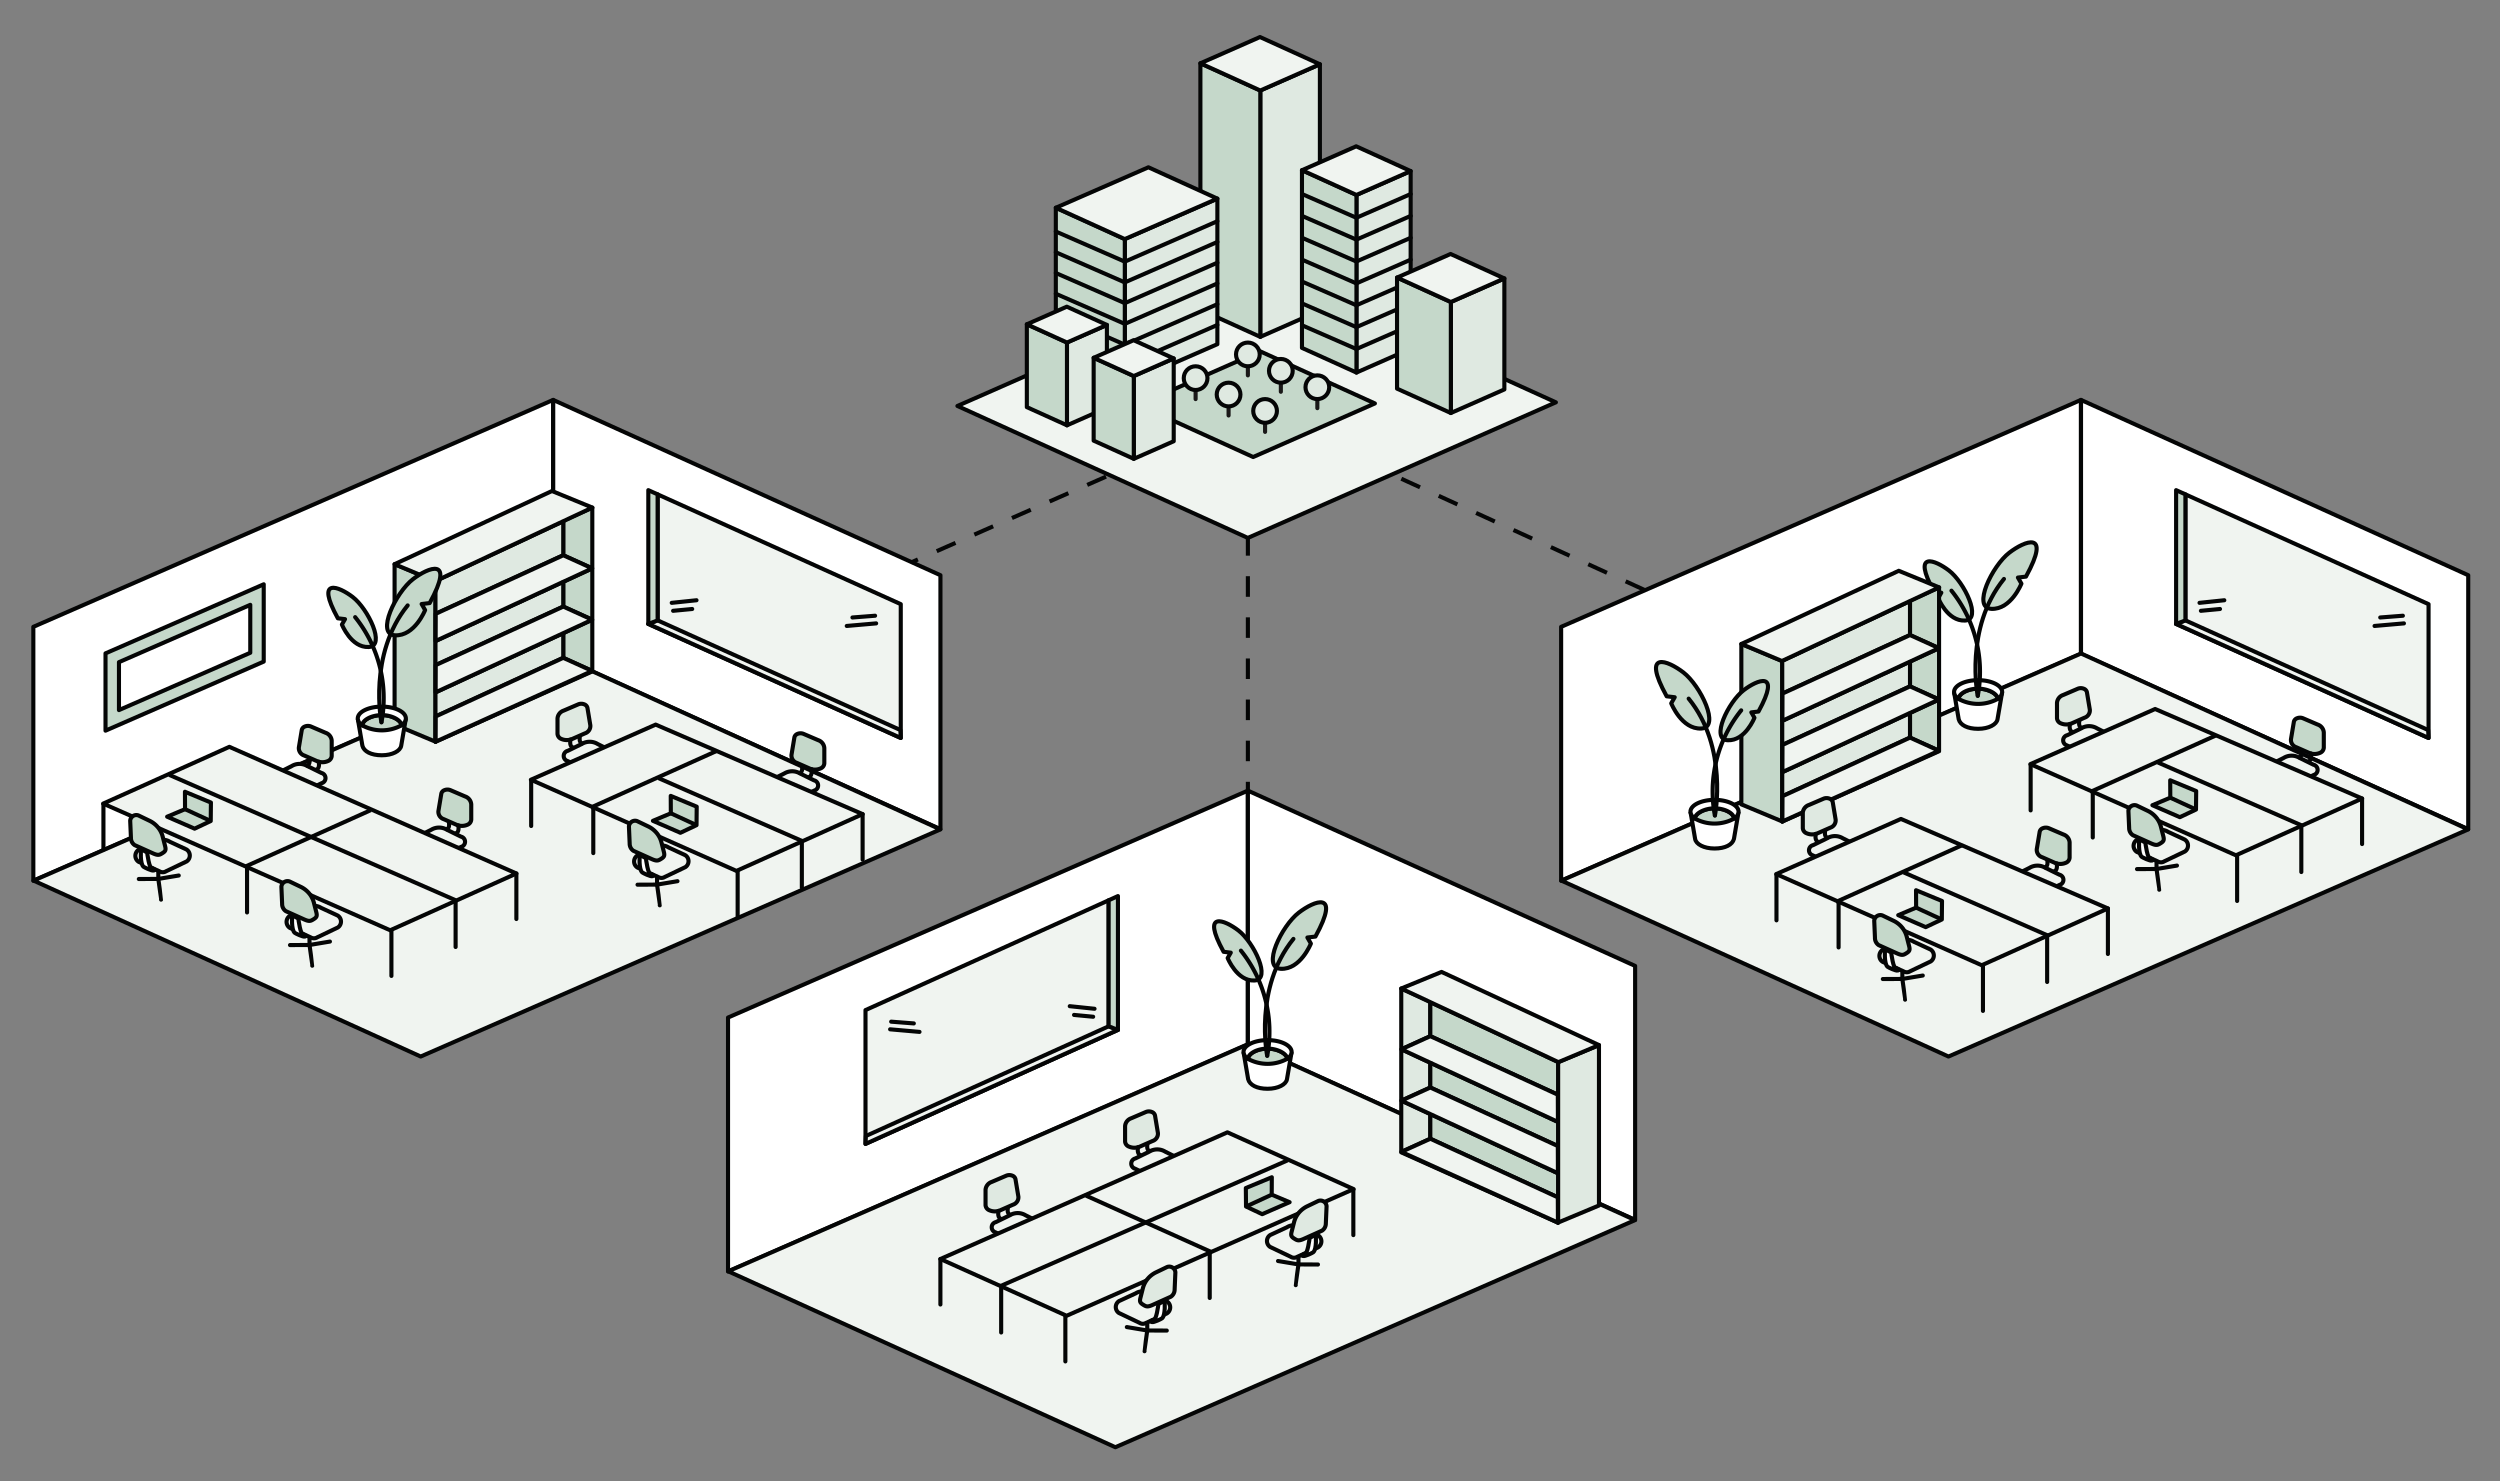 <svg xmlns="http://www.w3.org/2000/svg" width="675" height="400" viewBox="0 0 675 400"><rect x="0" y="0" width="675" height="400" fill="#808080" stroke="none"/><g id="Waterman_Enterprise_Solutions_-_Satellite_Office_Diagram" data-name="Waterman Enterprise Solutions - Satellite Office Diagram" transform="translate(-11303 -10225)"><rect id="Rectangle_2015" data-name="Rectangle 2015" width="675" height="400" transform="translate(11303 10225)" fill="none"></rect><g id="Waterman_Enterprise_Solutions_-_Satellite_Office_Diagram-2" data-name="Waterman Enterprise Solutions - Satellite Office Diagram" transform="translate(10578.847 10243.83)"><line id="Line_2319" data-name="Line 2319" y2="68.989" transform="translate(1061.079 125.653)" fill="none" stroke="#040505" stroke-linejoin="round" stroke-width="1.11" stroke-dasharray="5.55"></line><line id="Line_2320" data-name="Line 2320" y1="29.672" x2="67.41" transform="translate(956.744 109.254)" fill="none" stroke="#040505" stroke-linejoin="round" stroke-width="1.11" stroke-dasharray="5.55"></line><line id="Line_2321" data-name="Line 2321" x1="77.732" y1="35.552" transform="translate(1090.392 104.889)" fill="none" stroke="#040505" stroke-linejoin="round" stroke-width="1.11" stroke-dasharray="5.55"></line><path id="Path_48118" data-name="Path 48118" d="M1144.239,89.8l-83.171,36.609L982.658,90.783l83.171-36.609Z" fill="#f0f4f0" stroke="#040505" stroke-linejoin="round" stroke-width="1.11"></path><g id="Group_13440" data-name="Group 13440"><path id="Path_48119" data-name="Path 48119" d="M1080.523,65.035l-16.091,7.09V5.607l16.091-7.09Z" fill="#dfe9e1" stroke="#040505" stroke-linejoin="round" stroke-width="1.11"></path><path id="Path_48120" data-name="Path 48120" d="M1048.258,64.8l16.174,7.322V5.61l-16.174-7.349Z" fill="#c5d8ca" stroke="#040505" stroke-linejoin="round" stroke-width="1.11"></path><path id="Path_48121" data-name="Path 48121" d="M1080.523-1.482,1064.429,5.61l-16.171-7.348,16.094-7.092Z" fill="#f0f4f0" stroke="#040505" stroke-linejoin="round" stroke-width="1.11"></path></g><g id="Group_13456" data-name="Group 13456"><path id="Path_48122" data-name="Path 48122" d="M870.987,168.919" fill="none" stroke="#040505" stroke-linecap="round" stroke-linejoin="round" stroke-width="1.11" stroke-dasharray="4.44"></path><path id="Path_48123" data-name="Path 48123" d="M873.495,157.718,733.153,218.983V150.418L873.495,89.152Z" fill="#fff" stroke="#040505" stroke-linejoin="round" stroke-width="1.11"></path><g id="Group_13441" data-name="Group 13441"><path id="Path_48124" data-name="Path 48124" d="M795.358,159.8l-42.717,18.648v-20.87l42.717-18.648Z" fill="#c5d8ca" stroke="#040505" stroke-linejoin="round" stroke-width="1.11"></path><path id="Path_48125" data-name="Path 48125" d="M756.274,159.952l35.452-15.477v12.943l-35.452,15.475Z" fill="#fff" stroke="#040505" stroke-linejoin="round" stroke-width="1.11"></path></g><path id="Path_48126" data-name="Path 48126" d="M873.522,157.718,978.07,205.046V136.481L873.522,89.152Z" fill="#fff" stroke="#040505" stroke-linejoin="round" stroke-width="1.11"></path><g id="Group_13442" data-name="Group 13442"><path id="Path_48127" data-name="Path 48127" d="M967.358,144.291v36.127L899.2,149.637l2.51-.968V114.647Z" fill="#f0f4f0" stroke="#040505" stroke-linejoin="round" stroke-width="1.11"></path><path id="Path_48128" data-name="Path 48128" d="M967.358,180.419,899.2,149.637l2.51-.968,65.547,29.611Z" fill="#f0f4f0" stroke="#040505" stroke-linejoin="round" stroke-width="1.11"></path><line id="Line_2322" data-name="Line 2322" y1="0.169" transform="translate(901.71 114.478)" fill="none" stroke="#040505" stroke-linejoin="round" stroke-width="1.11"></line><path id="Path_48129" data-name="Path 48129" d="M901.709,114.647v34.023l-2.51.968V113.51Z" fill="#c5d8ca" stroke="#040505" stroke-linejoin="round" stroke-width="1.11"></path><line id="Line_2323" data-name="Line 2323" y1="0.475" x2="6.109" transform="translate(954.313 147.417)" fill="none" stroke="#040505" stroke-linecap="round" stroke-linejoin="round" stroke-width="1.11"></line><line id="Line_2324" data-name="Line 2324" y1="0.693" x2="7.929" transform="translate(952.779 149.484)" fill="none" stroke="#040505" stroke-linecap="round" stroke-linejoin="round" stroke-width="1.11"></line><line id="Line_2325" data-name="Line 2325" x1="5.151" y2="0.489" transform="translate(905.895 145.598)" fill="none" stroke="#040505" stroke-linecap="round" stroke-linejoin="round" stroke-width="1.11"></line><line id="Line_2326" data-name="Line 2326" x1="6.686" y2="0.699" transform="translate(905.522 143.238)" fill="none" stroke="#040505" stroke-linecap="round" stroke-linejoin="round" stroke-width="1.11"></line></g><path id="Path_48130" data-name="Path 48130" d="M978.049,205.113l-140.314,61.32-104.528-47.5,140.314-61.32Z" fill="#f0f4f0" stroke="#040505" stroke-linejoin="round" stroke-width="1.11"></path><g id="Group_13443" data-name="Group 13443"><path id="Path_48131" data-name="Path 48131" d="M932,191.973l3.891-1.952a4.094,4.094,0,0,1,4.275-.006l3.78,1.851a1.423,1.423,0,0,1,.079,2.751l-4.7,2.272a2.683,2.683,0,0,1-2.054.034l-5.194-2.2A1.423,1.423,0,0,1,932,191.973Z" fill="#f0f4f0" stroke="#040505" stroke-linejoin="round" stroke-width="1.11"></path><line id="Line_2327" data-name="Line 2327" y1="0.781" x2="6.606" transform="translate(938.141 199.254)" fill="none" stroke="#040505" stroke-linecap="round" stroke-linejoin="round" stroke-width="1.11"></line><path id="Path_48132" data-name="Path 48132" d="M939.026,204.79c.044-.1-.885-4.754-.885-4.754" fill="none" stroke="#040505" stroke-linecap="round" stroke-linejoin="round" stroke-width="1.11"></path><line id="Line_2328" data-name="Line 2328" y1="0.022" x2="6.311" transform="translate(931.83 200.036)" fill="none" stroke="#040505" stroke-linecap="round" stroke-linejoin="round" stroke-width="1.11"></line><line id="Line_2329" data-name="Line 2329" y2="2.476" transform="translate(938.141 197.56)" fill="none" stroke="#040505" stroke-linecap="round" stroke-linejoin="round" stroke-width="1.11"></line><path id="Path_48133" data-name="Path 48133" d="M939.309,187.15l3.5,1.542a3.693,3.693,0,0,0,2.838-.019h0a1.609,1.609,0,0,0,1.073-1.408v-4.119a2.431,2.431,0,0,0-1.658-2.133l-3.962-1.7a2.15,2.15,0,0,0-1.643.018h0a1.312,1.312,0,0,0-.819.937l-.782,4.7A2.085,2.085,0,0,0,939.309,187.15Z" fill="#c5d8ca" stroke="#040505" stroke-linejoin="round" stroke-width="1.11"></path><path id="Path_48134" data-name="Path 48134" d="M943.232,188.833s.354,1.755-.59,2.1" fill="none" stroke="#040505" stroke-linecap="round" stroke-linejoin="round" stroke-width="1.11"></path><path id="Path_48135" data-name="Path 48135" d="M940.688,188.009s.353,1.547-.59,1.851" fill="none" stroke="#040505" stroke-linecap="round" stroke-linejoin="round" stroke-width="1.11"></path></g><g id="Group_13444" data-name="Group 13444"><path id="Path_48136" data-name="Path 48136" d="M889.4,184l-3.891-1.952a4.1,4.1,0,0,0-4.274-.005l-3.781,1.85a1.423,1.423,0,0,0-.079,2.751l4.7,2.272a2.678,2.678,0,0,0,2.054.034l5.194-2.2A1.423,1.423,0,0,0,889.4,184Z" fill="#f0f4f0" stroke="#040505" stroke-linejoin="round" stroke-width="1.11"></path><line id="Line_2330" data-name="Line 2330" x1="4.958" y1="0.709" transform="translate(878.3 191.352)" fill="none" stroke="#040505" stroke-linecap="round" stroke-linejoin="round" stroke-width="1.11"></line><path id="Path_48137" data-name="Path 48137" d="M882.373,196.816c-.044-.1.885-4.755.885-4.755" fill="none" stroke="#040505" stroke-linecap="round" stroke-linejoin="round" stroke-width="1.11"></path><line id="Line_2331" data-name="Line 2331" x1="6.311" y1="0.022" transform="translate(883.258 192.061)" fill="none" stroke="#040505" stroke-linecap="round" stroke-linejoin="round" stroke-width="1.11"></line><line id="Line_2332" data-name="Line 2332" y2="2.476" transform="translate(883.258 189.585)" fill="none" stroke="#040505" stroke-linecap="round" stroke-linejoin="round" stroke-width="1.11"></line><path id="Path_48138" data-name="Path 48138" d="M882.09,179.175l-3.5,1.543a3.7,3.7,0,0,1-2.839-.019h0a1.611,1.611,0,0,1-1.073-1.409v-4.118a2.432,2.432,0,0,1,1.658-2.134l3.962-1.7a2.159,2.159,0,0,1,1.643.018h0a1.312,1.312,0,0,1,.819.937l.782,4.7A2.085,2.085,0,0,1,882.09,179.175Z" fill="#dfe9e1" stroke="#040505" stroke-linejoin="round" stroke-width="1.11"></path><path id="Path_48139" data-name="Path 48139" d="M878.167,180.859s-.354,1.755.59,2.1" fill="none" stroke="#040505" stroke-linecap="round" stroke-linejoin="round" stroke-width="1.11"></path><path id="Path_48140" data-name="Path 48140" d="M880.712,180.035s-.354,1.547.59,1.851" fill="none" stroke="#040505" stroke-linecap="round" stroke-linejoin="round" stroke-width="1.11"></path></g><g id="Group_13445" data-name="Group 13445"><path id="Path_48141" data-name="Path 48141" d="M867.49,191.7l33.69-14.888,55.89,24.175-34.079,15.33Z" fill="#f0f4f0" stroke="#040505" stroke-linejoin="round" stroke-width="1.11"></path><line id="Line_2333" data-name="Line 2333" x1="34.079" y2="15.33" transform="translate(883.653 183.887)" fill="none" stroke="#040505" stroke-linejoin="round" stroke-width="1.11"></line><line id="Line_2334" data-name="Line 2334" x1="38.819" y1="16.996" transform="translate(901.925 191.255)" fill="#f0f4f0" stroke="#040505" stroke-linejoin="round" stroke-width="1.11"></line><line id="Line_2335" data-name="Line 2335" y2="12.277" transform="translate(957.057 200.996)" fill="none" stroke="#040505" stroke-linecap="round" stroke-linejoin="round" stroke-width="1.11"></line><line id="Line_2336" data-name="Line 2336" y2="12.277" transform="translate(923.319 216.363)" fill="none" stroke="#040505" stroke-linecap="round" stroke-linejoin="round" stroke-width="1.11"></line><line id="Line_2337" data-name="Line 2337" y2="12.277" transform="translate(940.651 208.55)" fill="none" stroke="#040505" stroke-linecap="round" stroke-linejoin="round" stroke-width="1.11"></line><line id="Line_2338" data-name="Line 2338" y2="12.277" transform="translate(884.341 199.227)" fill="none" stroke="#040505" stroke-linecap="round" stroke-linejoin="round" stroke-width="1.11"></line><line id="Line_2339" data-name="Line 2339" y2="12.277" transform="translate(867.569 191.912)" fill="none" stroke="#040505" stroke-linecap="round" stroke-linejoin="round" stroke-width="1.11"></line></g><g id="Group_13446" data-name="Group 13446"><path id="Path_48142" data-name="Path 48142" d="M896.213,212.179l4.887-2.189a3.267,3.267,0,0,1,3.567-.007l4.471,2.07a1.924,1.924,0,0,1,.066,3.238l-5.562,2.659a1.649,1.649,0,0,1-1.714.04l-5.649-2.573A1.924,1.924,0,0,1,896.213,212.179Z" fill="#f0f4f0" stroke="#040505" stroke-linejoin="round" stroke-width="1.11"></path><path id="Path_48143" data-name="Path 48143" d="M897.57,216.73c-1.023-.818-.693-4.784-.693-4.784l1.667.939s.545,4.764,1.449,4.271l.572.326s.183.139-.24.259C899.771,217.9,897.771,216.89,897.57,216.73Z" fill="#fff" stroke="#040505" stroke-linecap="round" stroke-linejoin="round" stroke-width="1.11"></path><line id="Line_2340" data-name="Line 2340" y1="0.92" x2="5.512" transform="translate(901.556 219.092)" fill="none" stroke="#040505" stroke-linecap="round" stroke-linejoin="round" stroke-width="1.11"></line><path id="Path_48144" data-name="Path 48144" d="M902.295,225.608c.037-.118-.739-5.6-.739-5.6" fill="none" stroke="#040505" stroke-linecap="round" stroke-linejoin="round" stroke-width="1.11"></path><line id="Line_2341" data-name="Line 2341" y1="0.026" x2="5.266" transform="translate(896.29 220.012)" fill="none" stroke="#040505" stroke-linecap="round" stroke-linejoin="round" stroke-width="1.11"></line><line id="Line_2342" data-name="Line 2342" y2="2.009" transform="translate(901.556 218.003)" fill="none" stroke="#040505" stroke-linecap="round" stroke-linejoin="round" stroke-width="1.11"></line><path id="Path_48145" data-name="Path 48145" d="M895.18,210.889l5.057,2.279c1.052.445,1.506.454,2.186.037l.241-.148c.842-.516.984-.879.73-1.879l-.65-2.558a6.442,6.442,0,0,0-1.047-2.229h0l-.013-.018a6.772,6.772,0,0,0-2.529-2.075l-2.964-1.424a1.656,1.656,0,0,0-2.227,1.43l.2,4.646A2.318,2.318,0,0,0,895.18,210.889Z" fill="#c5d8ca" stroke="#040505" stroke-linejoin="round" stroke-width="1.11"></path></g><g id="Group_13447" data-name="Group 13447"><path id="Path_48146" data-name="Path 48146" d="M798.995,189.98l3.892-1.952a4.093,4.093,0,0,1,4.274-.006l3.78,1.851a1.423,1.423,0,0,1,.079,2.751l-4.7,2.272a2.685,2.685,0,0,1-2.055.034l-5.194-2.2A1.423,1.423,0,0,1,798.995,189.98Z" fill="#f0f4f0" stroke="#040505" stroke-linejoin="round" stroke-width="1.11"></path><line id="Line_2343" data-name="Line 2343" y1="0.781" x2="6.606" transform="translate(805.134 197.261)" fill="none" stroke="#040505" stroke-linecap="round" stroke-linejoin="round" stroke-width="1.11"></line><path id="Path_48147" data-name="Path 48147" d="M806.018,202.8c.044-.1-.884-4.754-.884-4.754" fill="none" stroke="#040505" stroke-linecap="round" stroke-linejoin="round" stroke-width="1.11"></path><line id="Line_2344" data-name="Line 2344" y1="0.022" x2="6.311" transform="translate(798.823 198.043)" fill="none" stroke="#040505" stroke-linecap="round" stroke-linejoin="round" stroke-width="1.11"></line><line id="Line_2345" data-name="Line 2345" y2="2.476" transform="translate(805.134 195.567)" fill="none" stroke="#040505" stroke-linecap="round" stroke-linejoin="round" stroke-width="1.11"></line><path id="Path_48148" data-name="Path 48148" d="M806.3,185.157l3.5,1.542a3.693,3.693,0,0,0,2.838-.019h0a1.608,1.608,0,0,0,1.073-1.408v-4.119a2.431,2.431,0,0,0-1.658-2.133l-3.962-1.7a2.15,2.15,0,0,0-1.643.018h0a1.314,1.314,0,0,0-.819.937l-.782,4.7A2.085,2.085,0,0,0,806.3,185.157Z" fill="#c5d8ca" stroke="#040505" stroke-linejoin="round" stroke-width="1.11"></path><path id="Path_48149" data-name="Path 48149" d="M810.224,186.84s.354,1.755-.59,2.1" fill="none" stroke="#040505" stroke-linecap="round" stroke-linejoin="round" stroke-width="1.11"></path><path id="Path_48150" data-name="Path 48150" d="M807.68,186.017s.354,1.546-.59,1.851" fill="none" stroke="#040505" stroke-linecap="round" stroke-linejoin="round" stroke-width="1.11"></path></g><g id="Group_13448" data-name="Group 13448"><path id="Path_48151" data-name="Path 48151" d="M836.671,207.17l3.891-1.952a4.1,4.1,0,0,1,4.275-.005l3.78,1.85a1.423,1.423,0,0,1,.079,2.751l-4.7,2.272a2.678,2.678,0,0,1-2.054.034l-5.194-2.2A1.423,1.423,0,0,1,836.671,207.17Z" fill="#f0f4f0" stroke="#040505" stroke-linejoin="round" stroke-width="1.11"></path><line id="Line_2346" data-name="Line 2346" y1="0.781" x2="6.606" transform="translate(842.809 214.452)" fill="none" stroke="#040505" stroke-linecap="round" stroke-linejoin="round" stroke-width="1.11"></line><path id="Path_48152" data-name="Path 48152" d="M843.694,219.988c.044-.1-.885-4.755-.885-4.755" fill="none" stroke="#040505" stroke-linecap="round" stroke-linejoin="round" stroke-width="1.11"></path><line id="Line_2347" data-name="Line 2347" y1="0.022" x2="6.311" transform="translate(836.498 215.233)" fill="none" stroke="#040505" stroke-linecap="round" stroke-linejoin="round" stroke-width="1.11"></line><line id="Line_2348" data-name="Line 2348" y2="2.476" transform="translate(842.809 212.757)" fill="none" stroke="#040505" stroke-linecap="round" stroke-linejoin="round" stroke-width="1.11"></line><path id="Path_48153" data-name="Path 48153" d="M843.977,202.348l3.5,1.542a3.7,3.7,0,0,0,2.838-.019h0a1.611,1.611,0,0,0,1.073-1.409v-4.118a2.432,2.432,0,0,0-1.658-2.134l-3.962-1.7a2.155,2.155,0,0,0-1.643.017h0a1.313,1.313,0,0,0-.819.938l-.782,4.7A2.086,2.086,0,0,0,843.977,202.348Z" fill="#c5d8ca" stroke="#040505" stroke-linejoin="round" stroke-width="1.11"></path><path id="Path_48154" data-name="Path 48154" d="M847.9,204.031s.354,1.755-.59,2.1" fill="none" stroke="#040505" stroke-linecap="round" stroke-linejoin="round" stroke-width="1.11"></path><path id="Path_48155" data-name="Path 48155" d="M845.356,203.207s.353,1.547-.59,1.851" fill="none" stroke="#040505" stroke-linecap="round" stroke-linejoin="round" stroke-width="1.11"></path></g><g id="Group_13449" data-name="Group 13449"><path id="Path_48156" data-name="Path 48156" d="M752,198.146l34.079-15.33,77.506,34.2-34.079,15.33Z" fill="#f0f4f0" stroke="#040505" stroke-linejoin="round" stroke-width="1.11"></path><line id="Line_2349" data-name="Line 2349" x1="34.079" y2="15.33" transform="translate(790.168 199.914)" fill="none" stroke="#040505" stroke-linejoin="round" stroke-width="1.11"></line><line id="Line_2350" data-name="Line 2350" x1="77.417" y1="33.896" transform="translate(769.842 190.383)" fill="#f0f4f0" stroke="#040505" stroke-linejoin="round" stroke-width="1.11"></line><line id="Line_2351" data-name="Line 2351" y2="12.277" transform="translate(863.572 217.023)" fill="none" stroke="#040505" stroke-linecap="round" stroke-linejoin="round" stroke-width="1.11"></line><line id="Line_2352" data-name="Line 2352" y2="12.277" transform="translate(829.834 232.39)" fill="none" stroke="#040505" stroke-linecap="round" stroke-linejoin="round" stroke-width="1.11"></line><line id="Line_2353" data-name="Line 2353" y2="12.277" transform="translate(847.166 224.577)" fill="none" stroke="#040505" stroke-linecap="round" stroke-linejoin="round" stroke-width="1.11"></line><line id="Line_2354" data-name="Line 2354" y2="12.277" transform="translate(790.856 215.254)" fill="none" stroke="#040505" stroke-linecap="round" stroke-linejoin="round" stroke-width="1.11"></line><line id="Line_2355" data-name="Line 2355" y2="12.277" transform="translate(752.079 198.284)" fill="none" stroke="#040505" stroke-linecap="round" stroke-linejoin="round" stroke-width="1.11"></line></g><g id="Group_13450" data-name="Group 13450"><path id="Path_48157" data-name="Path 48157" d="M761.555,210.643l4.887-2.188a3.266,3.266,0,0,1,3.567-.007l4.471,2.069a1.924,1.924,0,0,1,.066,3.238l-5.561,2.66a1.648,1.648,0,0,1-1.715.039l-5.649-2.573A1.924,1.924,0,0,1,761.555,210.643Z" fill="#f0f4f0" stroke="#040505" stroke-linejoin="round" stroke-width="1.11"></path><path id="Path_48158" data-name="Path 48158" d="M762.912,215.194c-1.023-.817-.693-4.783-.693-4.783l1.667.939s.545,4.764,1.449,4.271l.572.325s.183.139-.24.26C765.114,216.364,763.113,215.355,762.912,215.194Z" fill="#fff" stroke="#040505" stroke-linecap="round" stroke-linejoin="round" stroke-width="1.11"></path><line id="Line_2356" data-name="Line 2356" y1="0.92" x2="5.512" transform="translate(766.899 217.557)" fill="none" stroke="#040505" stroke-linecap="round" stroke-linejoin="round" stroke-width="1.11"></line><path id="Path_48159" data-name="Path 48159" d="M767.637,224.073c.037-.118-.738-5.6-.738-5.6" fill="none" stroke="#040505" stroke-linecap="round" stroke-linejoin="round" stroke-width="1.11"></path><line id="Line_2357" data-name="Line 2357" y1="0.026" x2="5.266" transform="translate(761.632 218.477)" fill="none" stroke="#040505" stroke-linecap="round" stroke-linejoin="round" stroke-width="1.11"></line><line id="Line_2358" data-name="Line 2358" y2="2.009" transform="translate(766.899 216.468)" fill="none" stroke="#040505" stroke-linecap="round" stroke-linejoin="round" stroke-width="1.11"></line><path id="Path_48160" data-name="Path 48160" d="M760.522,209.354l5.057,2.279c1.052.445,1.506.454,2.186.037l.241-.148c.842-.516.984-.879.73-1.879l-.65-2.558a6.442,6.442,0,0,0-1.047-2.229h0l-.013-.018a6.763,6.763,0,0,0-2.529-2.075l-2.963-1.424a1.657,1.657,0,0,0-2.228,1.43l.2,4.646A2.318,2.318,0,0,0,760.522,209.354Z" fill="#c5d8ca" stroke="#040505" stroke-linecap="round" stroke-linejoin="round" stroke-width="1.11"></path></g><g id="Group_13451" data-name="Group 13451"><path id="Path_48161" data-name="Path 48161" d="M802.377,228.48l4.887-2.189a3.266,3.266,0,0,1,3.567-.006l4.471,2.069a1.924,1.924,0,0,1,.066,3.238l-5.561,2.659a1.646,1.646,0,0,1-1.715.04l-5.649-2.573A1.924,1.924,0,0,1,802.377,228.48Z" fill="#f0f4f0" stroke="#040505" stroke-linejoin="round" stroke-width="1.11"></path><path id="Path_48162" data-name="Path 48162" d="M803.735,233.031c-1.024-.817-.694-4.784-.694-4.784l1.667.94s.545,4.764,1.449,4.271l.573.325s.183.139-.24.259C805.936,234.2,803.936,233.192,803.735,233.031Z" fill="#fff" stroke="#040505" stroke-linecap="round" stroke-linejoin="round" stroke-width="1.11"></path><line id="Line_2359" data-name="Line 2359" y1="0.92" x2="5.512" transform="translate(807.721 235.394)" fill="none" stroke="#040505" stroke-linecap="round" stroke-linejoin="round" stroke-width="1.11"></line><path id="Path_48163" data-name="Path 48163" d="M808.459,241.91c.037-.118-.738-5.6-.738-5.6" fill="none" stroke="#040505" stroke-linecap="round" stroke-linejoin="round" stroke-width="1.11"></path><line id="Line_2360" data-name="Line 2360" y1="0.026" x2="5.266" transform="translate(802.455 236.313)" fill="none" stroke="#040505" stroke-linecap="round" stroke-linejoin="round" stroke-width="1.11"></line><line id="Line_2361" data-name="Line 2361" y2="2.009" transform="translate(807.721 234.304)" fill="none" stroke="#040505" stroke-linecap="round" stroke-linejoin="round" stroke-width="1.11"></line><path id="Path_48164" data-name="Path 48164" d="M801.345,227.191l5.056,2.278c1.052.445,1.506.455,2.186.038l.241-.148c.842-.516.984-.88.73-1.88l-.65-2.558a6.424,6.424,0,0,0-1.047-2.229h0l-.012-.017a6.773,6.773,0,0,0-2.53-2.075l-2.963-1.425a1.657,1.657,0,0,0-2.228,1.431l.2,4.646A2.318,2.318,0,0,0,801.345,227.191Z" fill="#c5d8ca" stroke="#040505" stroke-linecap="round" stroke-linejoin="round" stroke-width="1.11"></path></g><g id="Group_13452" data-name="Group 13452"><path id="Path_48165" data-name="Path 48165" d="M781.1,197.856l-.051,4.99-4.356,2.066-7.41-3.233,4.828-2.032-.022-4.7Z" fill="#c5d8ca" stroke="#040505" stroke-linejoin="round" stroke-width="1.11"></path><line id="Line_2362" data-name="Line 2362" x1="6.938" y1="3.2" transform="translate(774.115 199.646)" fill="#c5d8ca" stroke="#040505" stroke-linejoin="round" stroke-width="1.11"></line></g><g id="Group_13453" data-name="Group 13453"><path id="Path_48166" data-name="Path 48166" d="M912.264,198.969l-.051,4.99-4.356,2.066-7.41-3.233,4.828-2.032-.022-4.7Z" fill="#c5d8ca" stroke="#040505" stroke-linejoin="round" stroke-width="1.11"></path><line id="Line_2363" data-name="Line 2363" x1="6.938" y1="3.2" transform="translate(905.275 200.76)" fill="none" stroke="#040505" stroke-linejoin="round" stroke-width="1.11"></line></g><g id="Group_13454" data-name="Group 13454"><path id="Path_48167" data-name="Path 48167" d="M830.691,133.5l11.055,4.622v43.309l-11.055-4.622Z" fill="#c5d8ca" stroke="#040505" stroke-linejoin="round" stroke-width="1.11"></path><path id="Path_48168" data-name="Path 48168" d="M884.034,118.251l-7.807,3.5-34.493,15.481v.822L876.227,121.9v9.183l7.821,3.546-7.821,3.627v6.689l7.821,3.546-7.821,3.627v6.662l7.821,3.546-42.274,19.094,42.3-18.972V118.237Z" fill="#c5d8ca" stroke="#040505" stroke-linejoin="round" stroke-width="1.11"></path><path id="Path_48169" data-name="Path 48169" d="M841.8,146.891l-.027,7.349,34.453-15.979v6.688l-34.426,15.8-.027,7.349,34.453-15.979v6.661L841.8,174.6l-.027,6.823-.04.027V138.059L876.227,121.9v9.183Z" fill="#dfe9e1" stroke="#040505" stroke-linejoin="round" stroke-width="1.11"></path><path id="Path_48170" data-name="Path 48170" d="M884.1,118.224l-.027.013-.04.013-7.807,3.654-34.493,16.154-.094.04-10.949-4.6,42.5-19.755Z" fill="#f0f4f0" stroke="#040505" stroke-linejoin="round" stroke-width="1.11"></path><path id="Path_48171" data-name="Path 48171" d="M884.048,134.634l-7.821,3.627L841.774,154.24l.027-7.349,34.426-15.8Z" fill="#f0f4f0" stroke="#040505" stroke-linejoin="round" stroke-width="1.11"></path><path id="Path_48172" data-name="Path 48172" d="M876.227,121.635v.27" fill="none" stroke="#040505" stroke-linejoin="round" stroke-width="1.11"></path><path id="Path_48173" data-name="Path 48173" d="M884.048,148.5l-7.821,3.627L841.774,168.1l.027-7.349,34.426-15.8Z" fill="#f0f4f0" stroke="#040505" stroke-linejoin="round" stroke-width="1.11"></path><path id="Path_48174" data-name="Path 48174" d="M884.048,162.331l-42.273,19.094.027-6.823,34.426-15.817Z" fill="#f0f4f0" stroke="#040505" stroke-linejoin="round" stroke-width="1.11"></path><line id="Line_2364" data-name="Line 2364" y1="0.297" transform="translate(876.227 137.965)" fill="none" stroke="#040505" stroke-linejoin="round" stroke-width="1.11"></line><line id="Line_2365" data-name="Line 2365" y1="0.351" transform="translate(876.227 144.95)" fill="none" stroke="#040505" stroke-linejoin="round" stroke-width="1.11"></line><line id="Line_2366" data-name="Line 2366" y1="0.297" transform="translate(876.227 151.827)" fill="none" stroke="#040505" stroke-linejoin="round" stroke-width="1.11"></line><line id="Line_2367" data-name="Line 2367" y1="0.297" transform="translate(876.227 158.785)" fill="none" stroke="#040505" stroke-linejoin="round" stroke-width="1.11"></line></g><g id="Group_13455" data-name="Group 13455"><path id="Path_48175" data-name="Path 48175" d="M820.748,175.164,822,182.507c.407,1.563,2.346,2.586,5.24,2.586s5.019-1.182,5.241-2.586l1.254-7.343" fill="#fff" stroke="#040505" stroke-linejoin="round" stroke-width="1.11"></path><path id="Path_48176" data-name="Path 48176" d="M832.578,176.989a11.042,11.042,0,0,1-10.6.04c0-1.4,2.427-2.778,5.259-2.778C829.989,174.251,832.443,175.627,832.578,176.989Z" fill="#c5d8ca" stroke="#040505" stroke-linejoin="round" stroke-width="1.11"></path><path id="Path_48177" data-name="Path 48177" d="M833.738,175.168a2.334,2.334,0,0,1-1.16,1.821c-.135-1.362-2.589-2.738-5.34-2.738-2.832,0-5.259,1.376-5.259,2.778a2.365,2.365,0,0,1-1.227-1.861c0-1.78,2.9-3.209,6.486-3.209S833.738,173.388,833.738,175.168Z" fill="#fff" stroke="#040505" stroke-linejoin="round" stroke-width="1.11"></path><path id="Path_48178" data-name="Path 48178" d="M832.591,177.11a.384.384,0,0,0-.013-.121" fill="none" stroke="#040505" stroke-linejoin="round" stroke-width="1.11"></path><path id="Path_48179" data-name="Path 48179" d="M815.374,148.111l1.932.229-.837,1.46s2.489,6.277,7.217,6.062-.164-10.33-4.321-13.514C815.723,139.558,809.156,136.785,815.374,148.111Z" fill="#c5d8ca" stroke="#040505" stroke-linecap="round" stroke-linejoin="round" stroke-width="1.11"></path><path id="Path_48180" data-name="Path 48180" d="M840.164,144l-2.17.257.94,1.639s-2.8,7.049-8.105,6.808.184-11.6,4.852-15.177C839.772,134.391,847.147,131.278,840.164,144Z" fill="#c5d8ca" stroke="#040505" stroke-linecap="round" stroke-linejoin="round" stroke-width="1.11"></path><path id="Path_48181" data-name="Path 48181" d="M827.167,176.1a35.007,35.007,0,0,0-7.12-28.3" fill="none" stroke="#040505" stroke-linecap="round" stroke-linejoin="round" stroke-width="1.11"></path><path id="Path_48182" data-name="Path 48182" d="M827.137,176.219s-3.679-18.33,7.083-31.589" fill="none" stroke="#040505" stroke-linecap="round" stroke-linejoin="round" stroke-width="1.11"></path></g></g><path id="Path_48183" data-name="Path 48183" d="M1283.491,168.919" fill="none" stroke="#040505" stroke-linecap="round" stroke-linejoin="round" stroke-width="1.11" stroke-dasharray="4.44"></path><path id="Path_48184" data-name="Path 48184" d="M1286,157.718l-140.341,61.265V150.418L1286,89.152Z" fill="#fff" stroke="#040505" stroke-linejoin="round" stroke-width="1.11"></path><path id="Path_48185" data-name="Path 48185" d="M1286.026,157.718l104.548,47.328V136.481L1286.026,89.152Z" fill="#fff" stroke="#040505" stroke-linejoin="round" stroke-width="1.11"></path><g id="Group_13457" data-name="Group 13457"><path id="Path_48186" data-name="Path 48186" d="M1379.862,144.291v36.127L1311.7,149.637l2.51-.968V114.647Z" fill="#f0f4f0" stroke="#040505" stroke-linejoin="round" stroke-width="1.11"></path><path id="Path_48187" data-name="Path 48187" d="M1379.862,180.419,1311.7,149.637l2.51-.968,65.547,29.611Z" fill="#f0f4f0" stroke="#040505" stroke-linejoin="round" stroke-width="1.11"></path><line id="Line_2368" data-name="Line 2368" y1="0.169" transform="translate(1314.214 114.478)" fill="none" stroke="#040505" stroke-linejoin="round" stroke-width="1.11"></line><path id="Path_48188" data-name="Path 48188" d="M1314.213,114.647v34.023l-2.51.968V113.51Z" fill="#c5d8ca" stroke="#040505" stroke-linejoin="round" stroke-width="1.11"></path><line id="Line_2369" data-name="Line 2369" y1="0.475" x2="6.109" transform="translate(1366.817 147.417)" fill="none" stroke="#040505" stroke-linecap="round" stroke-linejoin="round" stroke-width="1.11"></line><line id="Line_2370" data-name="Line 2370" y1="0.693" x2="7.929" transform="translate(1365.283 149.484)" fill="none" stroke="#040505" stroke-linecap="round" stroke-linejoin="round" stroke-width="1.11"></line><line id="Line_2371" data-name="Line 2371" x1="5.151" y2="0.489" transform="translate(1318.399 145.598)" fill="none" stroke="#040505" stroke-linecap="round" stroke-linejoin="round" stroke-width="1.11"></line><line id="Line_2372" data-name="Line 2372" x1="6.686" y2="0.699" transform="translate(1318.026 143.238)" fill="none" stroke="#040505" stroke-linecap="round" stroke-linejoin="round" stroke-width="1.11"></line></g><path id="Path_48189" data-name="Path 48189" d="M1390.553,205.113l-140.314,61.32-104.528-47.5,140.314-61.32Z" fill="#f0f4f0" stroke="#040505" stroke-linejoin="round" stroke-width="1.11"></path><g id="Group_13458" data-name="Group 13458"><path id="Path_48190" data-name="Path 48190" d="M1251.748,168.022l1.254,7.343c.407,1.563,2.346,2.586,5.24,2.586s5.019-1.182,5.241-2.586l1.254-7.343" fill="#fff" stroke="#040505" stroke-linejoin="round" stroke-width="1.11"></path><path id="Path_48191" data-name="Path 48191" d="M1263.578,169.847a11.041,11.041,0,0,1-10.6.04c0-1.4,2.427-2.777,5.259-2.777C1260.989,167.11,1263.443,168.485,1263.578,169.847Z" fill="#c5d8ca" stroke="#040505" stroke-linejoin="round" stroke-width="1.11"></path><path id="Path_48192" data-name="Path 48192" d="M1264.738,168.026a2.333,2.333,0,0,1-1.16,1.821c-.135-1.362-2.589-2.737-5.34-2.737-2.832,0-5.259,1.375-5.259,2.777a2.366,2.366,0,0,1-1.227-1.861c0-1.779,2.9-3.209,6.486-3.209S1264.738,166.247,1264.738,168.026Z" fill="#fff" stroke="#040505" stroke-linejoin="round" stroke-width="1.11"></path><path id="Path_48193" data-name="Path 48193" d="M1263.591,169.968a.386.386,0,0,0-.013-.121" fill="none" stroke="#040505" stroke-linejoin="round" stroke-width="1.11"></path><path id="Path_48194" data-name="Path 48194" d="M1246.374,140.97l1.932.228-.837,1.46s2.489,6.277,7.217,6.062-.164-10.33-4.321-13.514C1246.723,132.416,1240.156,129.643,1246.374,140.97Z" fill="#c5d8ca" stroke="#040505" stroke-linecap="round" stroke-linejoin="round" stroke-width="1.11"></path><path id="Path_48195" data-name="Path 48195" d="M1271.164,136.855l-2.17.257.94,1.639s-2.795,7.049-8.1,6.808.184-11.6,4.852-15.176C1270.772,127.249,1278.147,124.136,1271.164,136.855Z" fill="#c5d8ca" stroke="#040505" stroke-linecap="round" stroke-linejoin="round" stroke-width="1.11"></path><path id="Path_48196" data-name="Path 48196" d="M1258.167,168.955a35.007,35.007,0,0,0-7.12-28.3" fill="none" stroke="#040505" stroke-linecap="round" stroke-linejoin="round" stroke-width="1.11"></path><path id="Path_48197" data-name="Path 48197" d="M1258.137,169.078s-3.679-18.331,7.083-31.59" fill="none" stroke="#040505" stroke-linecap="round" stroke-linejoin="round" stroke-width="1.11"></path></g><g id="Group_13469" data-name="Group 13469"><path id="Path_48198" data-name="Path 48198" d="M1058.552,274.409" fill="none" stroke="#040505" stroke-linecap="round" stroke-linejoin="round" stroke-width="1.11" stroke-dasharray="4.44"></path><path id="Path_48199" data-name="Path 48199" d="M1061.06,263.208,920.719,324.473V255.908l140.341-61.265Z" fill="#fff" stroke="#040505" stroke-linejoin="round" stroke-width="1.11"></path><path id="Path_48200" data-name="Path 48200" d="M1061.088,263.208l104.548,47.328V241.971l-104.548-47.328Z" fill="#fff" stroke="#040505" stroke-linejoin="round" stroke-width="1.11"></path><g id="Group_13459" data-name="Group 13459"><path id="Path_48201" data-name="Path 48201" d="M957.837,253.894v36.127L1026,259.24l-2.51-.968V224.249Z" fill="#f0f4f0" stroke="#040505" stroke-linejoin="round" stroke-width="1.11"></path><path id="Path_48202" data-name="Path 48202" d="M957.837,290.021,1026,259.24l-2.51-.968-65.547,29.611Z" fill="#f0f4f0" stroke="#040505" stroke-linejoin="round" stroke-width="1.11"></path><line id="Line_2373" data-name="Line 2373" y1="0.169" transform="translate(1023.485 224.08)" fill="none" stroke="#040505" stroke-linejoin="round" stroke-width="1.11"></line><path id="Path_48203" data-name="Path 48203" d="M1023.486,224.249v34.023l2.51.968V223.112Z" fill="#c5d8ca" stroke="#040505" stroke-linejoin="round" stroke-width="1.11"></path><line id="Line_2374" data-name="Line 2374" x1="6.109" y1="0.475" transform="translate(964.773 257.019)" fill="none" stroke="#040505" stroke-linecap="round" stroke-linejoin="round" stroke-width="1.11"></line><line id="Line_2375" data-name="Line 2375" x1="7.929" y1="0.693" transform="translate(964.487 259.087)" fill="none" stroke="#040505" stroke-linecap="round" stroke-linejoin="round" stroke-width="1.11"></line><line id="Line_2376" data-name="Line 2376" x2="5.151" y2="0.489" transform="translate(1014.148 255.201)" fill="none" stroke="#040505" stroke-linecap="round" stroke-linejoin="round" stroke-width="1.11"></line><line id="Line_2377" data-name="Line 2377" x2="6.686" y2="0.699" transform="translate(1012.988 252.84)" fill="none" stroke="#040505" stroke-linecap="round" stroke-linejoin="round" stroke-width="1.11"></line></g><path id="Path_48204" data-name="Path 48204" d="M1165.614,310.6,1025.3,371.923l-104.528-47.5,140.314-61.32Z" fill="#f0f4f0" stroke="#040505" stroke-linejoin="round" stroke-width="1.11"></path><g id="Group_13466" data-name="Group 13466"><g id="Group_13460" data-name="Group 13460"><path id="Path_48205" data-name="Path 48205" d="M1042.638,294.066l-3.891-1.953a4.1,4.1,0,0,0-4.275-.005l-3.78,1.851a1.423,1.423,0,0,0-.079,2.751l4.7,2.272a2.678,2.678,0,0,0,2.054.033l5.194-2.2A1.423,1.423,0,0,0,1042.638,294.066Z" fill="#f0f4f0" stroke="#040505" stroke-linejoin="round" stroke-width="1.11"></path><line id="Line_2378" data-name="Line 2378" x1="6.606" y1="0.781" transform="translate(1029.894 301.347)" fill="none" stroke="#040505" stroke-linecap="round" stroke-linejoin="round" stroke-width="1.11"></line><path id="Path_48206" data-name="Path 48206" d="M1035.615,306.883c-.044-.1.885-4.754.885-4.754" fill="none" stroke="#040505" stroke-linecap="round" stroke-linejoin="round" stroke-width="1.11"></path><line id="Line_2379" data-name="Line 2379" x1="6.311" y1="0.022" transform="translate(1036.5 302.129)" fill="none" stroke="#040505" stroke-linecap="round" stroke-linejoin="round" stroke-width="1.11"></line><line id="Line_2380" data-name="Line 2380" y2="2.476" transform="translate(1036.5 299.653)" fill="none" stroke="#040505" stroke-linecap="round" stroke-linejoin="round" stroke-width="1.11"></line><path id="Path_48207" data-name="Path 48207" d="M1035.332,289.243l-3.495,1.542a3.7,3.7,0,0,1-2.839-.019h0a1.609,1.609,0,0,1-1.073-1.408v-4.119a2.431,2.431,0,0,1,1.658-2.133l3.962-1.7a2.15,2.15,0,0,1,1.643.018h0a1.309,1.309,0,0,1,.819.937l.782,4.7A2.085,2.085,0,0,1,1035.332,289.243Z" fill="#dfe9e1" stroke="#040505" stroke-linejoin="round" stroke-width="1.11"></path><path id="Path_48208" data-name="Path 48208" d="M1031.409,290.926s-.354,1.755.59,2.1" fill="none" stroke="#040505" stroke-linecap="round" stroke-linejoin="round" stroke-width="1.11"></path><path id="Path_48209" data-name="Path 48209" d="M1033.954,290.1s-.354,1.547.59,1.851" fill="none" stroke="#040505" stroke-linecap="round" stroke-linejoin="round" stroke-width="1.11"></path></g><g id="Group_13461" data-name="Group 13461"><path id="Path_48210" data-name="Path 48210" d="M1004.962,311.256l-3.891-1.952a4.1,4.1,0,0,0-4.274-.006l-3.781,1.851a1.423,1.423,0,0,0-.078,2.751l4.7,2.272a2.683,2.683,0,0,0,2.054.034l5.194-2.2A1.423,1.423,0,0,0,1004.962,311.256Z" fill="#f0f4f0" stroke="#040505" stroke-linejoin="round" stroke-width="1.11"></path><line id="Line_2381" data-name="Line 2381" x1="6.606" y1="0.781" transform="translate(992.218 318.538)" fill="none" stroke="#040505" stroke-linecap="round" stroke-linejoin="round" stroke-width="1.11"></line><path id="Path_48211" data-name="Path 48211" d="M997.939,324.074c-.044-.1.885-4.755.885-4.755" fill="none" stroke="#040505" stroke-linecap="round" stroke-linejoin="round" stroke-width="1.11"></path><line id="Line_2382" data-name="Line 2382" x1="6.311" y1="0.022" transform="translate(998.824 319.319)" fill="none" stroke="#040505" stroke-linecap="round" stroke-linejoin="round" stroke-width="1.11"></line><line id="Line_2383" data-name="Line 2383" y2="2.476" transform="translate(998.824 316.843)" fill="none" stroke="#040505" stroke-linecap="round" stroke-linejoin="round" stroke-width="1.11"></line><path id="Path_48212" data-name="Path 48212" d="M997.656,306.433l-3.495,1.542a3.7,3.7,0,0,1-2.839-.018h0a1.611,1.611,0,0,1-1.073-1.409V302.43a2.431,2.431,0,0,1,1.659-2.134l3.961-1.7a2.155,2.155,0,0,1,1.643.018h0a1.31,1.31,0,0,1,.819.937l.783,4.7A2.084,2.084,0,0,1,997.656,306.433Z" fill="#dfe9e1" stroke="#040505" stroke-linejoin="round" stroke-width="1.11"></path><path id="Path_48213" data-name="Path 48213" d="M993.733,308.117s-.354,1.755.59,2.1" fill="none" stroke="#040505" stroke-linecap="round" stroke-linejoin="round" stroke-width="1.11"></path><path id="Path_48214" data-name="Path 48214" d="M996.278,307.293s-.354,1.547.59,1.851" fill="none" stroke="#040505" stroke-linecap="round" stroke-linejoin="round" stroke-width="1.11"></path></g><g id="Group_13462" data-name="Group 13462"><path id="Path_48215" data-name="Path 48215" d="M1089.634,302.231l-34.079-15.33-77.506,34.2,34.079,15.33Z" fill="#f0f4f0" stroke="#040505" stroke-linejoin="round" stroke-width="1.11"></path><line id="Line_2384" data-name="Line 2384" x2="34.079" y2="15.33" transform="translate(1017.386 304)" fill="none" stroke="#040505" stroke-linejoin="round" stroke-width="1.11"></line><line id="Line_2385" data-name="Line 2385" y1="33.896" x2="77.417" transform="translate(994.375 294.468)" fill="#f0f4f0" stroke="#040505" stroke-linejoin="round" stroke-width="1.11"></line><line id="Line_2386" data-name="Line 2386" y2="12.277" transform="translate(978.061 321.109)" fill="none" stroke="#040505" stroke-linecap="round" stroke-linejoin="round" stroke-width="1.11"></line><line id="Line_2387" data-name="Line 2387" y2="12.277" transform="translate(1011.8 336.476)" fill="none" stroke="#040505" stroke-linecap="round" stroke-linejoin="round" stroke-width="1.11"></line><line id="Line_2388" data-name="Line 2388" y2="12.277" transform="translate(994.468 328.663)" fill="none" stroke="#040505" stroke-linecap="round" stroke-linejoin="round" stroke-width="1.11"></line><line id="Line_2389" data-name="Line 2389" y2="12.277" transform="translate(1050.778 319.34)" fill="none" stroke="#040505" stroke-linecap="round" stroke-linejoin="round" stroke-width="1.11"></line><line id="Line_2390" data-name="Line 2390" y2="12.277" transform="translate(1089.555 302.37)" fill="none" stroke="#040505" stroke-linecap="round" stroke-linejoin="round" stroke-width="1.11"></line></g><g id="Group_13463" data-name="Group 13463"><path id="Path_48216" data-name="Path 48216" d="M1080.078,314.729l-4.887-2.188a3.267,3.267,0,0,0-3.567-.007l-4.47,2.069a1.924,1.924,0,0,0-.066,3.238l5.561,2.659a1.644,1.644,0,0,0,1.714.04l5.649-2.573A1.924,1.924,0,0,0,1080.078,314.729Z" fill="#f0f4f0" stroke="#040505" stroke-linejoin="round" stroke-width="1.11"></path><path id="Path_48217" data-name="Path 48217" d="M1078.721,319.28c1.023-.817.693-4.783.693-4.783l-1.667.939s-.544,4.764-1.449,4.271l-.572.325s-.183.139.24.26C1076.52,320.449,1078.52,319.441,1078.721,319.28Z" fill="#fff" stroke="#040505" stroke-linecap="round" stroke-linejoin="round" stroke-width="1.11"></path><line id="Line_2391" data-name="Line 2391" x1="5.512" y1="0.92" transform="translate(1069.223 321.643)" fill="none" stroke="#040505" stroke-linecap="round" stroke-linejoin="round" stroke-width="1.11"></line><path id="Path_48218" data-name="Path 48218" d="M1074,328.159c-.037-.118.738-5.6.738-5.6" fill="none" stroke="#040505" stroke-linecap="round" stroke-linejoin="round" stroke-width="1.11"></path><line id="Line_2392" data-name="Line 2392" x1="5.266" y1="0.026" transform="translate(1074.735 322.563)" fill="none" stroke="#040505" stroke-linecap="round" stroke-linejoin="round" stroke-width="1.11"></line><line id="Line_2393" data-name="Line 2393" y2="2.009" transform="translate(1074.735 320.553)" fill="none" stroke="#040505" stroke-linecap="round" stroke-linejoin="round" stroke-width="1.11"></line><path id="Path_48219" data-name="Path 48219" d="M1081.111,313.44l-5.057,2.278c-1.051.446-1.506.455-2.185.038l-.242-.148c-.841-.516-.984-.879-.73-1.88l.65-2.558a6.46,6.46,0,0,1,1.047-2.229h0l.013-.017a6.777,6.777,0,0,1,2.529-2.075l2.964-1.425a1.657,1.657,0,0,1,2.228,1.431l-.2,4.646A2.319,2.319,0,0,1,1081.111,313.44Z" fill="#dfe9e1" stroke="#040505" stroke-linejoin="round" stroke-width="1.11"></path></g><g id="Group_13464" data-name="Group 13464"><path id="Path_48220" data-name="Path 48220" d="M1039.256,332.566l-4.887-2.189a3.266,3.266,0,0,0-3.567-.006l-4.471,2.069a1.924,1.924,0,0,0-.066,3.238l5.562,2.659a1.648,1.648,0,0,0,1.714.04l5.649-2.573A1.924,1.924,0,0,0,1039.256,332.566Z" fill="#f0f4f0" stroke="#040505" stroke-linejoin="round" stroke-width="1.11"></path><path id="Path_48221" data-name="Path 48221" d="M1037.9,337.117c1.023-.818.693-4.784.693-4.784l-1.667.939s-.545,4.764-1.449,4.272l-.572.325s-.183.139.24.259C1035.7,338.286,1037.7,337.278,1037.9,337.117Z" fill="#fff" stroke="#040505" stroke-linecap="round" stroke-linejoin="round" stroke-width="1.11"></path><line id="Line_2394" data-name="Line 2394" x1="5.512" y1="0.92" transform="translate(1028.4 339.48)" fill="none" stroke="#040505" stroke-linecap="round" stroke-linejoin="round" stroke-width="1.11"></line><path id="Path_48222" data-name="Path 48222" d="M1033.174,346c-.037-.119.739-5.6.739-5.6" fill="none" stroke="#040505" stroke-linecap="round" stroke-linejoin="round" stroke-width="1.11"></path><line id="Line_2395" data-name="Line 2395" x1="5.266" y1="0.026" transform="translate(1033.913 340.399)" fill="none" stroke="#040505" stroke-linecap="round" stroke-linejoin="round" stroke-width="1.11"></line><line id="Line_2396" data-name="Line 2396" y2="2.009" transform="translate(1033.913 338.39)" fill="none" stroke="#040505" stroke-linecap="round" stroke-linejoin="round" stroke-width="1.11"></line><path id="Path_48223" data-name="Path 48223" d="M1040.289,331.277l-5.057,2.278c-1.052.445-1.506.454-2.186.038l-.241-.148c-.842-.516-.984-.88-.73-1.88l.65-2.558a6.46,6.46,0,0,1,1.047-2.229h0l.013-.017a6.762,6.762,0,0,1,2.529-2.075l2.964-1.425a1.656,1.656,0,0,1,2.227,1.43l-.2,4.646A2.321,2.321,0,0,1,1040.289,331.277Z" fill="#dfe9e1" stroke="#040505" stroke-linejoin="round" stroke-width="1.11"></path></g><g id="Group_13465" data-name="Group 13465"><path id="Path_48224" data-name="Path 48224" d="M1060.529,301.941l.051,4.99,4.356,2.066,7.41-3.233-4.828-2.032.022-4.7Z" fill="#c5d8ca" stroke="#040505" stroke-linejoin="round" stroke-width="1.11"></path><line id="Line_2397" data-name="Line 2397" y1="3.2" x2="6.938" transform="translate(1060.58 303.732)" fill="#c5d8ca" stroke="#040505" stroke-linejoin="round" stroke-width="1.11"></line></g></g><g id="Group_13467" data-name="Group 13467"><path id="Path_48225" data-name="Path 48225" d="M1155.876,263.345l-11.056,4.622v43.309l11.056-4.622Z" fill="#dfe9e1" stroke="#040505" stroke-linejoin="round" stroke-width="1.11"></path><path id="Path_48226" data-name="Path 48226" d="M1102.533,248.1l7.807,3.506,34.493,15.48v.823l-34.493-16.155v9.183l-7.821,3.547,7.821,3.627V274.8l-7.821,3.547,7.821,3.627v6.661l-7.821,3.547,42.274,19.094-42.3-18.973V248.085Z" fill="#dfe9e1" stroke="#040505" stroke-linejoin="round" stroke-width="1.11"></path><path id="Path_48227" data-name="Path 48227" d="M1144.766,276.739l.027,7.349-34.453-15.979V274.8l34.426,15.8.027,7.349-34.453-15.979v6.661l34.426,15.817.027,6.823.041.027V267.907l-34.493-16.154v9.183Z" fill="#c5d8ca" stroke="#040505" stroke-linejoin="round" stroke-width="1.11"></path><path id="Path_48228" data-name="Path 48228" d="M1102.465,248.071l.027.014.04.013,7.807,3.654,34.493,16.154.094.04,10.949-4.6-42.5-19.755Z" fill="#f0f4f0" stroke="#040505" stroke-linejoin="round" stroke-width="1.11"></path><path id="Path_48229" data-name="Path 48229" d="M1102.519,264.482l7.821,3.627,34.453,15.979-.027-7.349-34.426-15.8Z" fill="#f0f4f0" stroke="#040505" stroke-linejoin="round" stroke-width="1.11"></path><path id="Path_48230" data-name="Path 48230" d="M1110.34,251.483v.27" fill="none" stroke="#040505" stroke-linejoin="round" stroke-width="1.11"></path><path id="Path_48231" data-name="Path 48231" d="M1102.519,278.344l7.821,3.627,34.453,15.979-.027-7.349-34.426-15.8Z" fill="#f0f4f0" stroke="#040505" stroke-linejoin="round" stroke-width="1.11"></path><path id="Path_48232" data-name="Path 48232" d="M1102.519,292.179l42.273,19.094-.027-6.823-34.426-15.817Z" fill="#f0f4f0" stroke="#040505" stroke-linejoin="round" stroke-width="1.11"></path><line id="Line_2398" data-name="Line 2398" y1="0.297" transform="translate(1110.34 267.812)" fill="none" stroke="#040505" stroke-linejoin="round" stroke-width="1.11"></line><line id="Line_2399" data-name="Line 2399" y1="0.351" transform="translate(1110.34 274.797)" fill="none" stroke="#040505" stroke-linejoin="round" stroke-width="1.11"></line><line id="Line_2400" data-name="Line 2400" y1="0.297" transform="translate(1110.34 281.674)" fill="none" stroke="#040505" stroke-linejoin="round" stroke-width="1.11"></line><line id="Line_2401" data-name="Line 2401" y1="0.297" transform="translate(1110.34 288.632)" fill="none" stroke="#040505" stroke-linejoin="round" stroke-width="1.11"></line></g><g id="Group_13468" data-name="Group 13468"><path id="Path_48233" data-name="Path 48233" d="M1059.9,265.21l1.254,7.342c.407,1.563,2.346,2.587,5.24,2.587s5.019-1.182,5.241-2.587l1.254-7.342" fill="#fff" stroke="#040505" stroke-linejoin="round" stroke-width="1.11"></path><path id="Path_48234" data-name="Path 48234" d="M1071.732,267.034a11.038,11.038,0,0,1-10.6.041c0-1.4,2.427-2.778,5.259-2.778C1069.143,264.3,1071.6,265.672,1071.732,267.034Z" fill="#c5d8ca" stroke="#040505" stroke-linejoin="round" stroke-width="1.11"></path><path id="Path_48235" data-name="Path 48235" d="M1072.892,265.214a2.331,2.331,0,0,1-1.16,1.82c-.135-1.362-2.589-2.737-5.34-2.737-2.832,0-5.259,1.375-5.259,2.778a2.367,2.367,0,0,1-1.227-1.861c0-1.78,2.9-3.209,6.486-3.209S1072.892,263.434,1072.892,265.214Z" fill="#fff" stroke="#040505" stroke-linejoin="round" stroke-width="1.11"></path><path id="Path_48236" data-name="Path 48236" d="M1071.745,267.156a.392.392,0,0,0-.013-.122" fill="none" stroke="#040505" stroke-linejoin="round" stroke-width="1.11"></path><path id="Path_48237" data-name="Path 48237" d="M1054.528,238.157l1.932.228-.837,1.46s2.489,6.277,7.217,6.062-.164-10.329-4.321-13.514C1054.877,229.6,1048.31,226.831,1054.528,238.157Z" fill="#c5d8ca" stroke="#040505" stroke-linecap="round" stroke-linejoin="round" stroke-width="1.11"></path><path id="Path_48238" data-name="Path 48238" d="M1079.318,234.043l-2.17.256.94,1.64s-2.8,7.049-8.1,6.807.184-11.6,4.852-15.176C1078.926,224.437,1086.3,221.323,1079.318,234.043Z" fill="#c5d8ca" stroke="#040505" stroke-linecap="round" stroke-linejoin="round" stroke-width="1.11"></path><path id="Path_48239" data-name="Path 48239" d="M1066.321,266.143a35.009,35.009,0,0,0-7.12-28.3" fill="none" stroke="#040505" stroke-linecap="round" stroke-linejoin="round" stroke-width="1.11"></path><path id="Path_48240" data-name="Path 48240" d="M1066.291,266.265s-3.679-18.33,7.083-31.589" fill="none" stroke="#040505" stroke-linecap="round" stroke-linejoin="round" stroke-width="1.11"></path></g></g><g id="Group_13470" data-name="Group 13470"><path id="Path_48241" data-name="Path 48241" d="M1052.842,74.1l-24.993,10.922V45.719L1052.842,34.8Z" fill="#dfe9e1" stroke="#040505" stroke-linejoin="round" stroke-width="1.11"></path><path id="Path_48242" data-name="Path 48242" d="M1009.224,76.591l18.625,8.431v-39.3l-18.625-8.462Z" fill="#c5d8ca" stroke="#040505" stroke-linejoin="round" stroke-width="1.11"></path><path id="Path_48243" data-name="Path 48243" d="M1052.842,34.8l-25,10.924-18.621-8.461,25-10.924Z" fill="#f0f4f0" stroke="#040505" stroke-linejoin="round" stroke-width="1.11"></path></g><g id="Group_13471" data-name="Group 13471"><path id="Path_48244" data-name="Path 48244" d="M1105.028,75.314l-14.635,6.448V33.806l14.635-6.448Z" fill="#dfe9e1" stroke="#040505" stroke-linejoin="round" stroke-width="1.11"></path><path id="Path_48245" data-name="Path 48245" d="M1075.683,75.1l14.71,6.659V33.808l-14.71-6.684Z" fill="#c5d8ca" stroke="#040505" stroke-linejoin="round" stroke-width="1.11"></path><path id="Path_48246" data-name="Path 48246" d="M1105.028,27.358l-14.638,6.45-14.707-6.683,14.638-6.45Z" fill="#f0f4f0" stroke="#040505" stroke-linejoin="round" stroke-width="1.11"></path></g><path id="Path_48247" data-name="Path 48247" d="M1095.37,90.1l-32.862,14.465-30.98-14.077,32.862-14.465Z" fill="#c5d8ca" stroke="#040505" stroke-linejoin="round" stroke-width="1.11"></path><g id="Group_13472" data-name="Group 13472"><path id="Path_48248" data-name="Path 48248" d="M1194.316,155.039l11.056,4.622V202.97l-11.056-4.622Z" fill="#c5d8ca" stroke="#040505" stroke-linejoin="round" stroke-width="1.11"></path><path id="Path_48249" data-name="Path 48249" d="M1247.659,139.793l-7.808,3.506-34.493,15.48v.822l34.493-16.154v9.183l7.821,3.546-7.821,3.627v6.689l7.821,3.546-7.821,3.627v6.662l7.821,3.546L1205.4,202.967l42.3-18.972V139.779Z" fill="#c5d8ca" stroke="#040505" stroke-linejoin="round" stroke-width="1.11"></path><path id="Path_48250" data-name="Path 48250" d="M1205.426,168.434l-.027,7.349,34.453-15.979v6.688l-34.426,15.8-.027,7.349,34.453-15.979v6.661l-34.426,15.817-.027,6.823-.041.027V159.6l34.493-16.154v9.183Z" fill="#dfe9e1" stroke="#040505" stroke-linejoin="round" stroke-width="1.11"></path><path id="Path_48251" data-name="Path 48251" d="M1247.726,139.766l-.027.014-.041.013-7.807,3.654L1205.358,159.6l-.094.04-10.949-4.6,42.5-19.755Z" fill="#f0f4f0" stroke="#040505" stroke-linejoin="round" stroke-width="1.11"></path><path id="Path_48252" data-name="Path 48252" d="M1247.672,156.176l-7.821,3.627L1205.4,175.782l.027-7.349,34.426-15.8Z" fill="#f0f4f0" stroke="#040505" stroke-linejoin="round" stroke-width="1.11"></path><path id="Path_48253" data-name="Path 48253" d="M1239.851,143.177v.27" fill="none" stroke="#040505" stroke-linejoin="round" stroke-width="1.11"></path><path id="Path_48254" data-name="Path 48254" d="M1247.672,170.038l-7.821,3.627L1205.4,189.644l.027-7.349,34.426-15.8Z" fill="#f0f4f0" stroke="#040505" stroke-linejoin="round" stroke-width="1.11"></path><path id="Path_48255" data-name="Path 48255" d="M1247.672,183.873,1205.4,202.967l.027-6.823,34.426-15.817Z" fill="#f0f4f0" stroke="#040505" stroke-linejoin="round" stroke-width="1.11"></path><line id="Line_2402" data-name="Line 2402" y1="0.297" transform="translate(1239.851 159.507)" fill="none" stroke="#040505" stroke-linejoin="round" stroke-width="1.11"></line><line id="Line_2403" data-name="Line 2403" y1="0.351" transform="translate(1239.851 166.492)" fill="none" stroke="#040505" stroke-linejoin="round" stroke-width="1.11"></line><line id="Line_2404" data-name="Line 2404" y1="0.297" transform="translate(1239.851 173.369)" fill="none" stroke="#040505" stroke-linejoin="round" stroke-width="1.11"></line><line id="Line_2405" data-name="Line 2405" y1="0.297" transform="translate(1239.851 180.327)" fill="none" stroke="#040505" stroke-linejoin="round" stroke-width="1.11"></line></g><g id="Group_13473" data-name="Group 13473"><path id="Path_48256" data-name="Path 48256" d="M1193.57,200.337l-1.253,7.343c-.408,1.563-2.347,2.586-5.241,2.586s-5.019-1.182-5.241-2.586l-1.253-7.343" fill="#fff" stroke="#040505" stroke-linejoin="round" stroke-width="1.11"></path><path id="Path_48257" data-name="Path 48257" d="M1181.74,202.162a11.041,11.041,0,0,0,10.6.04c0-1.4-2.427-2.777-5.259-2.777C1184.329,199.425,1181.875,200.8,1181.74,202.162Z" fill="#c5d8ca" stroke="#040505" stroke-linejoin="round" stroke-width="1.11"></path><path id="Path_48258" data-name="Path 48258" d="M1180.581,200.341a2.331,2.331,0,0,0,1.159,1.821c.135-1.362,2.589-2.737,5.34-2.737,2.832,0,5.259,1.375,5.259,2.777a2.363,2.363,0,0,0,1.227-1.861c0-1.779-2.9-3.209-6.486-3.209S1180.581,198.562,1180.581,200.341Z" fill="#fff" stroke="#040505" stroke-linejoin="round" stroke-width="1.11"></path><path id="Path_48259" data-name="Path 48259" d="M1181.727,202.283a.386.386,0,0,1,.013-.121" fill="none" stroke="#040505" stroke-linejoin="round" stroke-width="1.11"></path><path id="Path_48260" data-name="Path 48260" d="M1198.945,173.285l-1.932.228.837,1.46s-2.489,6.277-7.218,6.062.164-10.33,4.321-13.514C1198.595,164.731,1205.162,161.958,1198.945,173.285Z" fill="#c5d8ca" stroke="#040505" stroke-linecap="round" stroke-linejoin="round" stroke-width="1.11"></path><path id="Path_48261" data-name="Path 48261" d="M1174.154,169.17l2.17.257-.94,1.639s2.795,7.049,8.1,6.808-.184-11.6-4.852-15.176C1174.547,159.564,1167.172,156.451,1174.154,169.17Z" fill="#c5d8ca" stroke="#040505" stroke-linecap="round" stroke-linejoin="round" stroke-width="1.11"></path><path id="Path_48262" data-name="Path 48262" d="M1187.151,201.27a35.005,35.005,0,0,1,7.121-28.3" fill="none" stroke="#040505" stroke-linecap="round" stroke-linejoin="round" stroke-width="1.11"></path><path id="Path_48263" data-name="Path 48263" d="M1187.181,201.393s3.679-18.331-7.083-31.59" fill="none" stroke="#040505" stroke-linecap="round" stroke-linejoin="round" stroke-width="1.11"></path></g><g id="Group_13479" data-name="Group 13479"><g id="Group_13474" data-name="Group 13474"><path id="Path_48264" data-name="Path 48264" d="M1336.861,187.759l3.892-1.952a4.092,4.092,0,0,1,4.274-.006l3.78,1.851a1.423,1.423,0,0,1,.079,2.751l-4.7,2.272a2.685,2.685,0,0,1-2.055.034l-5.194-2.2A1.423,1.423,0,0,1,1336.861,187.759Z" fill="#f0f4f0" stroke="#040505" stroke-linejoin="round" stroke-width="1.11"></path><line id="Line_2406" data-name="Line 2406" y1="0.781" x2="6.606" transform="translate(1343 195.04)" fill="none" stroke="#040505" stroke-linecap="round" stroke-linejoin="round" stroke-width="1.11"></line><path id="Path_48265" data-name="Path 48265" d="M1343.884,200.576c.045-.1-.884-4.754-.884-4.754" fill="none" stroke="#040505" stroke-linecap="round" stroke-linejoin="round" stroke-width="1.11"></path><line id="Line_2407" data-name="Line 2407" y1="0.022" x2="6.311" transform="translate(1336.689 195.822)" fill="none" stroke="#040505" stroke-linecap="round" stroke-linejoin="round" stroke-width="1.11"></line><line id="Line_2408" data-name="Line 2408" y2="2.476" transform="translate(1343 193.346)" fill="none" stroke="#040505" stroke-linecap="round" stroke-linejoin="round" stroke-width="1.11"></line><path id="Path_48266" data-name="Path 48266" d="M1344.167,182.936l3.5,1.542a3.693,3.693,0,0,0,2.838-.019h0a1.608,1.608,0,0,0,1.073-1.408v-4.119a2.429,2.429,0,0,0-1.658-2.133l-3.962-1.7a2.147,2.147,0,0,0-1.642.018h0a1.309,1.309,0,0,0-.819.937l-.783,4.7A2.085,2.085,0,0,0,1344.167,182.936Z" fill="#c5d8ca" stroke="#040505" stroke-linejoin="round" stroke-width="1.11"></path><path id="Path_48267" data-name="Path 48267" d="M1348.09,184.619s.354,1.755-.589,2.1" fill="none" stroke="#040505" stroke-linecap="round" stroke-linejoin="round" stroke-width="1.11"></path><path id="Path_48268" data-name="Path 48268" d="M1345.546,183.8s.354,1.546-.59,1.851" fill="none" stroke="#040505" stroke-linecap="round" stroke-linejoin="round" stroke-width="1.11"></path></g><g id="Group_13475" data-name="Group 13475"><path id="Path_48269" data-name="Path 48269" d="M1294.254,179.784l-3.891-1.952a4.1,4.1,0,0,0-4.274-.005l-3.78,1.85a1.423,1.423,0,0,0-.079,2.751l4.7,2.272a2.68,2.68,0,0,0,2.055.034l5.193-2.2A1.423,1.423,0,0,0,1294.254,179.784Z" fill="#f0f4f0" stroke="#040505" stroke-linejoin="round" stroke-width="1.11"></path><line id="Line_2409" data-name="Line 2409" x1="4.958" y1="0.709" transform="translate(1283.159 187.138)" fill="none" stroke="#040505" stroke-linecap="round" stroke-linejoin="round" stroke-width="1.11"></line><path id="Path_48270" data-name="Path 48270" d="M1287.231,192.6c-.044-.1.885-4.755.885-4.755" fill="none" stroke="#040505" stroke-linecap="round" stroke-linejoin="round" stroke-width="1.11"></path><line id="Line_2410" data-name="Line 2410" x1="6.311" y1="0.022" transform="translate(1288.116 187.847)" fill="none" stroke="#040505" stroke-linecap="round" stroke-linejoin="round" stroke-width="1.11"></line><line id="Line_2411" data-name="Line 2411" y2="2.476" transform="translate(1288.116 185.371)" fill="none" stroke="#040505" stroke-linecap="round" stroke-linejoin="round" stroke-width="1.11"></line><path id="Path_48271" data-name="Path 48271" d="M1286.948,174.962l-3.495,1.542a3.7,3.7,0,0,1-2.838-.019h0a1.61,1.61,0,0,1-1.074-1.408v-4.119a2.432,2.432,0,0,1,1.659-2.134l3.961-1.7a2.155,2.155,0,0,1,1.643.017h0a1.311,1.311,0,0,1,.819.938l.783,4.7A2.086,2.086,0,0,1,1286.948,174.962Z" fill="#dfe9e1" stroke="#040505" stroke-linejoin="round" stroke-width="1.11"></path><path id="Path_48272" data-name="Path 48272" d="M1283.025,176.645s-.353,1.755.59,2.1" fill="none" stroke="#040505" stroke-linecap="round" stroke-linejoin="round" stroke-width="1.11"></path><path id="Path_48273" data-name="Path 48273" d="M1285.57,175.821s-.354,1.547.59,1.851" fill="none" stroke="#040505" stroke-linecap="round" stroke-linejoin="round" stroke-width="1.11"></path></g><g id="Group_13476" data-name="Group 13476"><path id="Path_48274" data-name="Path 48274" d="M1272.348,187.486l33.69-14.888,55.89,24.175-34.079,15.33Z" fill="#f0f4f0" stroke="#040505" stroke-linejoin="round" stroke-width="1.11"></path><line id="Line_2412" data-name="Line 2412" x1="34.079" y2="15.33" transform="translate(1288.511 179.673)" fill="none" stroke="#040505" stroke-linejoin="round" stroke-width="1.11"></line><line id="Line_2413" data-name="Line 2413" x1="38.819" y1="16.996" transform="translate(1306.783 187.041)" fill="#f0f4f0" stroke="#040505" stroke-linejoin="round" stroke-width="1.11"></line><line id="Line_2414" data-name="Line 2414" y2="12.277" transform="translate(1361.915 196.782)" fill="none" stroke="#040505" stroke-linecap="round" stroke-linejoin="round" stroke-width="1.11"></line><line id="Line_2415" data-name="Line 2415" y2="12.277" transform="translate(1328.177 212.149)" fill="none" stroke="#040505" stroke-linecap="round" stroke-linejoin="round" stroke-width="1.11"></line><line id="Line_2416" data-name="Line 2416" y2="12.277" transform="translate(1345.509 204.336)" fill="none" stroke="#040505" stroke-linecap="round" stroke-linejoin="round" stroke-width="1.11"></line><line id="Line_2417" data-name="Line 2417" y2="12.277" transform="translate(1289.199 195.013)" fill="none" stroke="#040505" stroke-linecap="round" stroke-linejoin="round" stroke-width="1.11"></line><line id="Line_2418" data-name="Line 2418" y2="12.277" transform="translate(1272.427 187.698)" fill="none" stroke="#040505" stroke-linecap="round" stroke-linejoin="round" stroke-width="1.11"></line></g><g id="Group_13477" data-name="Group 13477"><path id="Path_48275" data-name="Path 48275" d="M1301.071,207.965l4.887-2.189a3.267,3.267,0,0,1,3.567-.007l4.471,2.07a1.924,1.924,0,0,1,.066,3.238l-5.561,2.659a1.65,1.65,0,0,1-1.715.04l-5.649-2.573A1.924,1.924,0,0,1,1301.071,207.965Z" fill="#f0f4f0" stroke="#040505" stroke-linejoin="round" stroke-width="1.11"></path><path id="Path_48276" data-name="Path 48276" d="M1302.428,212.516c-1.023-.818-.693-4.784-.693-4.784l1.667.939s.545,4.764,1.449,4.271l.572.326s.183.139-.24.259C1304.63,213.685,1302.629,212.676,1302.428,212.516Z" fill="#fff" stroke="#040505" stroke-linecap="round" stroke-linejoin="round" stroke-width="1.11"></path><line id="Line_2419" data-name="Line 2419" y1="0.92" x2="5.512" transform="translate(1306.415 214.878)" fill="none" stroke="#040505" stroke-linecap="round" stroke-linejoin="round" stroke-width="1.11"></line><path id="Path_48277" data-name="Path 48277" d="M1307.153,221.394c.037-.118-.738-5.6-.738-5.6" fill="none" stroke="#040505" stroke-linecap="round" stroke-linejoin="round" stroke-width="1.11"></path><line id="Line_2420" data-name="Line 2420" y1="0.026" x2="5.266" transform="translate(1301.148 215.798)" fill="none" stroke="#040505" stroke-linecap="round" stroke-linejoin="round" stroke-width="1.11"></line><line id="Line_2421" data-name="Line 2421" y2="2.009" transform="translate(1306.415 213.789)" fill="none" stroke="#040505" stroke-linecap="round" stroke-linejoin="round" stroke-width="1.11"></line><path id="Path_48278" data-name="Path 48278" d="M1300.038,206.675l5.057,2.279c1.052.445,1.506.454,2.186.037l.241-.147c.842-.517.984-.88.73-1.88l-.65-2.558a6.443,6.443,0,0,0-1.047-2.229h0l-.013-.018a6.772,6.772,0,0,0-2.529-2.075l-2.963-1.424a1.657,1.657,0,0,0-2.228,1.43l.2,4.646A2.318,2.318,0,0,0,1300.038,206.675Z" fill="#c5d8ca" stroke="#040505" stroke-linejoin="round" stroke-width="1.11"></path></g><g id="Group_13478" data-name="Group 13478"><path id="Path_48279" data-name="Path 48279" d="M1317.122,194.755l-.051,4.99-4.356,2.066-7.41-3.233,4.828-2.032-.022-4.7Z" fill="#c5d8ca" stroke="#040505" stroke-linejoin="round" stroke-width="1.11"></path><line id="Line_2422" data-name="Line 2422" x1="6.938" y1="3.2" transform="translate(1310.134 196.546)" fill="none" stroke="#040505" stroke-linejoin="round" stroke-width="1.11"></line></g></g><g id="Group_13485" data-name="Group 13485"><g id="Group_13480" data-name="Group 13480"><path id="Path_48280" data-name="Path 48280" d="M1268.234,217.444l3.891-1.952a4.1,4.1,0,0,1,4.274-.006l3.781,1.851a1.423,1.423,0,0,1,.078,2.751l-4.7,2.272a2.683,2.683,0,0,1-2.054.034l-5.194-2.2A1.423,1.423,0,0,1,1268.234,217.444Z" fill="#f0f4f0" stroke="#040505" stroke-linejoin="round" stroke-width="1.11"></path><line id="Line_2423" data-name="Line 2423" y1="0.781" x2="6.606" transform="translate(1274.372 224.726)" fill="none" stroke="#040505" stroke-linecap="round" stroke-linejoin="round" stroke-width="1.11"></line><path id="Path_48281" data-name="Path 48281" d="M1275.257,230.262c.044-.1-.885-4.755-.885-4.755" fill="none" stroke="#040505" stroke-linecap="round" stroke-linejoin="round" stroke-width="1.11"></path><line id="Line_2424" data-name="Line 2424" y1="0.022" x2="6.311" transform="translate(1268.061 225.507)" fill="none" stroke="#040505" stroke-linecap="round" stroke-linejoin="round" stroke-width="1.11"></line><line id="Line_2425" data-name="Line 2425" y2="2.476" transform="translate(1274.372 223.031)" fill="none" stroke="#040505" stroke-linecap="round" stroke-linejoin="round" stroke-width="1.11"></line><path id="Path_48282" data-name="Path 48282" d="M1275.54,212.621l3.495,1.542a3.7,3.7,0,0,0,2.839-.018h0a1.611,1.611,0,0,0,1.073-1.409v-4.119a2.431,2.431,0,0,0-1.659-2.133l-3.961-1.7a2.155,2.155,0,0,0-1.643.018h0a1.31,1.31,0,0,0-.819.937l-.783,4.7A2.087,2.087,0,0,0,1275.54,212.621Z" fill="#c5d8ca" stroke="#040505" stroke-linejoin="round" stroke-width="1.11"></path><path id="Path_48283" data-name="Path 48283" d="M1279.463,214.3s.354,1.755-.59,2.1" fill="none" stroke="#040505" stroke-linecap="round" stroke-linejoin="round" stroke-width="1.11"></path><path id="Path_48284" data-name="Path 48284" d="M1276.918,213.481s.354,1.547-.59,1.851" fill="none" stroke="#040505" stroke-linecap="round" stroke-linejoin="round" stroke-width="1.11"></path></g><g id="Group_13481" data-name="Group 13481"><path id="Path_48285" data-name="Path 48285" d="M1225.627,209.47l-3.892-1.953a4.1,4.1,0,0,0-4.274-.005l-3.78,1.851a1.423,1.423,0,0,0-.079,2.751l4.7,2.272a2.681,2.681,0,0,0,2.055.033l5.194-2.2A1.423,1.423,0,0,0,1225.627,209.47Z" fill="#f0f4f0" stroke="#040505" stroke-linejoin="round" stroke-width="1.11"></path><line id="Line_2426" data-name="Line 2426" x1="4.958" y1="0.709" transform="translate(1214.531 216.823)" fill="none" stroke="#040505" stroke-linecap="round" stroke-linejoin="round" stroke-width="1.11"></line><path id="Path_48286" data-name="Path 48286" d="M1218.6,222.287c-.044-.1.885-4.754.885-4.754" fill="none" stroke="#040505" stroke-linecap="round" stroke-linejoin="round" stroke-width="1.11"></path><line id="Line_2427" data-name="Line 2427" x1="6.311" y1="0.022" transform="translate(1219.489 217.533)" fill="none" stroke="#040505" stroke-linecap="round" stroke-linejoin="round" stroke-width="1.11"></line><line id="Line_2428" data-name="Line 2428" y2="2.476" transform="translate(1219.489 215.057)" fill="none" stroke="#040505" stroke-linecap="round" stroke-linejoin="round" stroke-width="1.11"></line><path id="Path_48287" data-name="Path 48287" d="M1218.321,204.647l-3.5,1.542a3.693,3.693,0,0,1-2.838-.019h0a1.609,1.609,0,0,1-1.073-1.408v-4.119a2.431,2.431,0,0,1,1.658-2.133l3.962-1.7a2.15,2.15,0,0,1,1.643.018h0a1.31,1.31,0,0,1,.819.937l.782,4.7A2.085,2.085,0,0,1,1218.321,204.647Z" fill="#dfe9e1" stroke="#040505" stroke-linejoin="round" stroke-width="1.11"></path><path id="Path_48288" data-name="Path 48288" d="M1214.4,206.33s-.354,1.755.59,2.1" fill="none" stroke="#040505" stroke-linecap="round" stroke-linejoin="round" stroke-width="1.11"></path><path id="Path_48289" data-name="Path 48289" d="M1216.942,205.506s-.354,1.547.59,1.851" fill="none" stroke="#040505" stroke-linecap="round" stroke-linejoin="round" stroke-width="1.11"></path></g><g id="Group_13482" data-name="Group 13482"><path id="Path_48290" data-name="Path 48290" d="M1203.721,217.171l33.69-14.888,55.89,24.175-34.079,15.33Z" fill="#f0f4f0" stroke="#040505" stroke-linejoin="round" stroke-width="1.11"></path><line id="Line_2429" data-name="Line 2429" x1="34.079" y2="15.33" transform="translate(1219.884 209.359)" fill="none" stroke="#040505" stroke-linejoin="round" stroke-width="1.11"></line><line id="Line_2430" data-name="Line 2430" x1="38.819" y1="16.996" transform="translate(1238.156 216.726)" fill="#f0f4f0" stroke="#040505" stroke-linejoin="round" stroke-width="1.11"></line><line id="Line_2431" data-name="Line 2431" y2="12.277" transform="translate(1293.288 226.467)" fill="none" stroke="#040505" stroke-linecap="round" stroke-linejoin="round" stroke-width="1.11"></line><line id="Line_2432" data-name="Line 2432" y2="12.277" transform="translate(1259.55 241.834)" fill="none" stroke="#040505" stroke-linecap="round" stroke-linejoin="round" stroke-width="1.11"></line><line id="Line_2433" data-name="Line 2433" y2="12.277" transform="translate(1276.881 234.022)" fill="none" stroke="#040505" stroke-linecap="round" stroke-linejoin="round" stroke-width="1.11"></line><line id="Line_2434" data-name="Line 2434" y2="12.277" transform="translate(1220.572 224.699)" fill="none" stroke="#040505" stroke-linecap="round" stroke-linejoin="round" stroke-width="1.11"></line><line id="Line_2435" data-name="Line 2435" y2="12.277" transform="translate(1203.8 217.384)" fill="none" stroke="#040505" stroke-linecap="round" stroke-linejoin="round" stroke-width="1.11"></line></g><g id="Group_13483" data-name="Group 13483"><path id="Path_48291" data-name="Path 48291" d="M1232.444,237.65l4.887-2.189a3.265,3.265,0,0,1,3.566-.006l4.471,2.069a1.924,1.924,0,0,1,.066,3.238l-5.561,2.659a1.646,1.646,0,0,1-1.714.04l-5.65-2.573A1.924,1.924,0,0,1,1232.444,237.65Z" fill="#f0f4f0" stroke="#040505" stroke-linejoin="round" stroke-width="1.11"></path><path id="Path_48292" data-name="Path 48292" d="M1233.8,242.2c-1.023-.817-.694-4.784-.694-4.784l1.668.94s.544,4.763,1.449,4.271l.572.325s.183.139-.24.259C1236,243.37,1234,242.362,1233.8,242.2Z" fill="#fff" stroke="#040505" stroke-linecap="round" stroke-linejoin="round" stroke-width="1.11"></path><line id="Line_2436" data-name="Line 2436" y1="0.92" x2="5.512" transform="translate(1237.787 244.564)" fill="none" stroke="#040505" stroke-linecap="round" stroke-linejoin="round" stroke-width="1.11"></line><path id="Path_48293" data-name="Path 48293" d="M1238.525,251.08c.037-.119-.738-5.6-.738-5.6" fill="none" stroke="#040505" stroke-linecap="round" stroke-linejoin="round" stroke-width="1.11"></path><line id="Line_2437" data-name="Line 2437" y1="0.026" x2="5.266" transform="translate(1232.521 245.483)" fill="none" stroke="#040505" stroke-linecap="round" stroke-linejoin="round" stroke-width="1.11"></line><line id="Line_2438" data-name="Line 2438" y2="2.009" transform="translate(1237.787 243.474)" fill="none" stroke="#040505" stroke-linecap="round" stroke-linejoin="round" stroke-width="1.11"></line><path id="Path_48294" data-name="Path 48294" d="M1231.411,236.361l5.056,2.278c1.052.445,1.506.455,2.186.038l.242-.148c.841-.516.983-.88.729-1.88l-.649-2.558a6.458,6.458,0,0,0-1.047-2.229h0l-.013-.017a6.774,6.774,0,0,0-2.53-2.075l-2.963-1.425a1.657,1.657,0,0,0-2.228,1.431l.2,4.645A2.318,2.318,0,0,0,1231.411,236.361Z" fill="#c5d8ca" stroke="#040505" stroke-linejoin="round" stroke-width="1.11"></path></g><g id="Group_13484" data-name="Group 13484"><path id="Path_48295" data-name="Path 48295" d="M1248.495,224.44l-.051,4.99-4.356,2.066-7.41-3.233,4.828-2.032-.022-4.7Z" fill="#c5d8ca" stroke="#040505" stroke-linejoin="round" stroke-width="1.11"></path><line id="Line_2439" data-name="Line 2439" x1="6.938" y1="3.2" transform="translate(1241.506 226.231)" fill="none" stroke="#040505" stroke-linejoin="round" stroke-width="1.11"></line></g></g><g id="Group_13486" data-name="Group 13486"><line id="Line_2440" data-name="Line 2440" y1="4.901" transform="translate(1061.079 77.617)" fill="none" stroke="#1a1818" stroke-linecap="round" stroke-miterlimit="10" stroke-width="1.11"></line><circle id="Ellipse_904" data-name="Ellipse 904" cx="3.202" cy="3.202" r="3.202" transform="translate(1057.877 73.664)" fill="#dfe9e1" stroke="#040505" stroke-linejoin="round" stroke-width="1.11"></circle></g><g id="Group_13487" data-name="Group 13487"><line id="Line_2441" data-name="Line 2441" y1="4.901" transform="translate(1069.982 82.044)" fill="none" stroke="#1a1818" stroke-linecap="round" stroke-miterlimit="10" stroke-width="1.11"></line><circle id="Ellipse_905" data-name="Ellipse 905" cx="3.202" cy="3.202" r="3.202" transform="translate(1066.78 78.091)" fill="#dfe9e1" stroke="#040505" stroke-linejoin="round" stroke-width="1.11"></circle></g><g id="Group_13488" data-name="Group 13488"><line id="Line_2442" data-name="Line 2442" y1="4.901" transform="translate(1079.836 86.471)" fill="none" stroke="#1a1818" stroke-linecap="round" stroke-miterlimit="10" stroke-width="1.11"></line><circle id="Ellipse_906" data-name="Ellipse 906" cx="3.202" cy="3.202" r="3.202" transform="translate(1076.634 82.518)" fill="#dfe9e1" stroke="#040505" stroke-linejoin="round" stroke-width="1.11"></circle></g><g id="Group_13489" data-name="Group 13489"><line id="Line_2443" data-name="Line 2443" y1="4.901" transform="translate(1046.967 84.02)" fill="none" stroke="#1a1818" stroke-linecap="round" stroke-miterlimit="10" stroke-width="1.11"></line><circle id="Ellipse_907" data-name="Ellipse 907" cx="3.202" cy="3.202" r="3.202" transform="translate(1043.765 80.067)" fill="#dfe9e1" stroke="#040505" stroke-linejoin="round" stroke-width="1.11"></circle></g><g id="Group_13490" data-name="Group 13490"><line id="Line_2444" data-name="Line 2444" y1="4.901" transform="translate(1055.869 88.447)" fill="none" stroke="#1a1818" stroke-linecap="round" stroke-miterlimit="10" stroke-width="1.11"></line><circle id="Ellipse_908" data-name="Ellipse 908" cx="3.202" cy="3.202" r="3.202" transform="translate(1052.667 84.494)" fill="#dfe9e1" stroke="#040505" stroke-linejoin="round" stroke-width="1.11"></circle></g><g id="Group_13491" data-name="Group 13491"><line id="Line_2445" data-name="Line 2445" y1="4.901" transform="translate(1065.723 92.874)" fill="none" stroke="#1a1818" stroke-linecap="round" stroke-miterlimit="10" stroke-width="1.11"></line><circle id="Ellipse_909" data-name="Ellipse 909" cx="3.202" cy="3.202" r="3.202" transform="translate(1062.522 88.921)" fill="#dfe9e1" stroke="#040505" stroke-linejoin="round" stroke-width="1.11"></circle></g><g id="Group_13492" data-name="Group 13492"><line id="Line_2446" data-name="Line 2446" y1="10.922" x2="24.993" transform="translate(1027.849 40.896)" fill="none" stroke="#040505" stroke-linecap="round" stroke-linejoin="round" stroke-width="1.11"></line><line id="Line_2447" data-name="Line 2447" y1="10.922" x2="24.993" transform="translate(1027.849 46.497)" fill="none" stroke="#040505" stroke-linecap="round" stroke-linejoin="round" stroke-width="1.11"></line><line id="Line_2448" data-name="Line 2448" y1="10.922" x2="24.993" transform="translate(1027.849 52.099)" fill="none" stroke="#040505" stroke-linecap="round" stroke-linejoin="round" stroke-width="1.11"></line><line id="Line_2449" data-name="Line 2449" y1="10.922" x2="24.993" transform="translate(1027.849 57.7)" fill="none" stroke="#040505" stroke-linecap="round" stroke-linejoin="round" stroke-width="1.11"></line><line id="Line_2450" data-name="Line 2450" y1="10.922" x2="24.993" transform="translate(1027.849 63.302)" fill="none" stroke="#040505" stroke-linecap="round" stroke-linejoin="round" stroke-width="1.11"></line><line id="Line_2451" data-name="Line 2451" y1="10.922" x2="24.993" transform="translate(1027.849 68.903)" fill="none" stroke="#040505" stroke-linecap="round" stroke-linejoin="round" stroke-width="1.11"></line></g><g id="Group_13493" data-name="Group 13493"><line id="Line_2452" data-name="Line 2452" y1="6.395" x2="14.635" transform="translate(1090.393 33.564)" fill="none" stroke="#040505" stroke-linecap="round" stroke-linejoin="round" stroke-width="1.11"></line><line id="Line_2453" data-name="Line 2453" y1="6.395" x2="14.635" transform="translate(1090.393 39.471)" fill="none" stroke="#040505" stroke-linecap="round" stroke-linejoin="round" stroke-width="1.11"></line><line id="Line_2454" data-name="Line 2454" y1="6.395" x2="14.635" transform="translate(1090.393 45.377)" fill="none" stroke="#040505" stroke-linecap="round" stroke-linejoin="round" stroke-width="1.11"></line><line id="Line_2455" data-name="Line 2455" y1="6.395" x2="14.635" transform="translate(1090.393 51.284)" fill="none" stroke="#040505" stroke-linecap="round" stroke-linejoin="round" stroke-width="1.11"></line><line id="Line_2456" data-name="Line 2456" y1="6.395" x2="14.635" transform="translate(1090.393 57.191)" fill="none" stroke="#040505" stroke-linecap="round" stroke-linejoin="round" stroke-width="1.11"></line><line id="Line_2457" data-name="Line 2457" y1="6.395" x2="14.635" transform="translate(1090.393 63.098)" fill="none" stroke="#040505" stroke-linecap="round" stroke-linejoin="round" stroke-width="1.11"></line><line id="Line_2458" data-name="Line 2458" y1="6.395" x2="14.635" transform="translate(1090.393 69.005)" fill="none" stroke="#040505" stroke-linecap="round" stroke-linejoin="round" stroke-width="1.11"></line></g><g id="Group_13494" data-name="Group 13494"><line id="Line_2459" data-name="Line 2459" x1="14.635" y1="6.395" transform="translate(1075.72 33.564)" fill="none" stroke="#040505" stroke-linecap="round" stroke-linejoin="round" stroke-width="1.11"></line><line id="Line_2460" data-name="Line 2460" x1="14.635" y1="6.395" transform="translate(1075.72 39.471)" fill="none" stroke="#040505" stroke-linecap="round" stroke-linejoin="round" stroke-width="1.11"></line><line id="Line_2461" data-name="Line 2461" x1="14.635" y1="6.395" transform="translate(1075.72 45.377)" fill="none" stroke="#040505" stroke-linecap="round" stroke-linejoin="round" stroke-width="1.11"></line><line id="Line_2462" data-name="Line 2462" x1="14.635" y1="6.395" transform="translate(1075.72 51.284)" fill="none" stroke="#040505" stroke-linecap="round" stroke-linejoin="round" stroke-width="1.11"></line><line id="Line_2463" data-name="Line 2463" x1="14.635" y1="6.395" transform="translate(1075.72 57.191)" fill="none" stroke="#040505" stroke-linecap="round" stroke-linejoin="round" stroke-width="1.11"></line><line id="Line_2464" data-name="Line 2464" x1="14.635" y1="6.395" transform="translate(1075.72 63.098)" fill="none" stroke="#040505" stroke-linecap="round" stroke-linejoin="round" stroke-width="1.11"></line><line id="Line_2465" data-name="Line 2465" x1="14.635" y1="6.395" transform="translate(1075.72 69.005)" fill="none" stroke="#040505" stroke-linecap="round" stroke-linejoin="round" stroke-width="1.11"></line></g><g id="Group_13495" data-name="Group 13495"><line id="Line_2466" data-name="Line 2466" x1="18.625" y1="8.139" transform="translate(1009.224 43.679)" fill="none" stroke="#040505" stroke-linecap="round" stroke-linejoin="round" stroke-width="1.11"></line><line id="Line_2467" data-name="Line 2467" x1="18.625" y1="8.139" transform="translate(1009.224 49.28)" fill="none" stroke="#040505" stroke-linecap="round" stroke-linejoin="round" stroke-width="1.11"></line><line id="Line_2468" data-name="Line 2468" x1="18.625" y1="8.139" transform="translate(1009.224 54.881)" fill="none" stroke="#040505" stroke-linecap="round" stroke-linejoin="round" stroke-width="1.11"></line><line id="Line_2469" data-name="Line 2469" x1="18.625" y1="8.139" transform="translate(1009.224 60.483)" fill="none" stroke="#040505" stroke-linecap="round" stroke-linejoin="round" stroke-width="1.11"></line><line id="Line_2470" data-name="Line 2470" x1="18.625" y1="8.139" transform="translate(1009.224 66.084)" fill="none" stroke="#040505" stroke-linecap="round" stroke-linejoin="round" stroke-width="1.11"></line><line id="Line_2471" data-name="Line 2471" x1="18.625" y1="8.139" transform="translate(1009.224 71.686)" fill="none" stroke="#040505" stroke-linecap="round" stroke-linejoin="round" stroke-width="1.11"></line></g><g id="Group_13496" data-name="Group 13496"><path id="Path_48296" data-name="Path 48296" d="M1023.015,91.257l-10.78,4.75V73.648l10.78-4.75Z" fill="#dfe9e1" stroke="#040505" stroke-linejoin="round" stroke-width="1.11"></path><path id="Path_48297" data-name="Path 48297" d="M1001.4,91.1,1012.235,96V73.65L1001.4,68.727Z" fill="#c5d8ca" stroke="#040505" stroke-linejoin="round" stroke-width="1.11"></path><path id="Path_48298" data-name="Path 48298" d="M1023.015,68.9l-10.782,4.751L1001.4,68.727l10.782-4.751Z" fill="#f0f4f0" stroke="#040505" stroke-linejoin="round" stroke-width="1.11"></path></g><g id="Group_13497" data-name="Group 13497"><path id="Path_48299" data-name="Path 48299" d="M1041.056,100.306l-10.78,4.75V82.7l10.78-4.75Z" fill="#dfe9e1" stroke="#040505" stroke-linejoin="round" stroke-width="1.11"></path><path id="Path_48300" data-name="Path 48300" d="M1019.44,100.148l10.836,4.905V82.7l-10.836-4.923Z" fill="#c5d8ca" stroke="#040505" stroke-linejoin="round" stroke-width="1.11"></path><path id="Path_48301" data-name="Path 48301" d="M1041.056,77.947,1030.274,82.7l-10.833-4.923,10.782-4.751Z" fill="#f0f4f0" stroke="#040505" stroke-linejoin="round" stroke-width="1.11"></path></g><g id="Group_13498" data-name="Group 13498"><path id="Path_48302" data-name="Path 48302" d="M1130.33,86.318l-14.452,6.367V62.711l14.452-6.367Z" fill="#dfe9e1" stroke="#040505" stroke-linejoin="round" stroke-width="1.11"></path><path id="Path_48303" data-name="Path 48303" d="M1101.353,86.106l14.526,6.576V62.714l-14.526-6.6Z" fill="#c5d8ca" stroke="#040505" stroke-linejoin="round" stroke-width="1.11"></path><path id="Path_48304" data-name="Path 48304" d="M1130.33,56.345l-14.455,6.369-14.523-6.6,14.455-6.369Z" fill="#f0f4f0" stroke="#040505" stroke-linejoin="round" stroke-width="1.11"></path></g></g></g></svg>